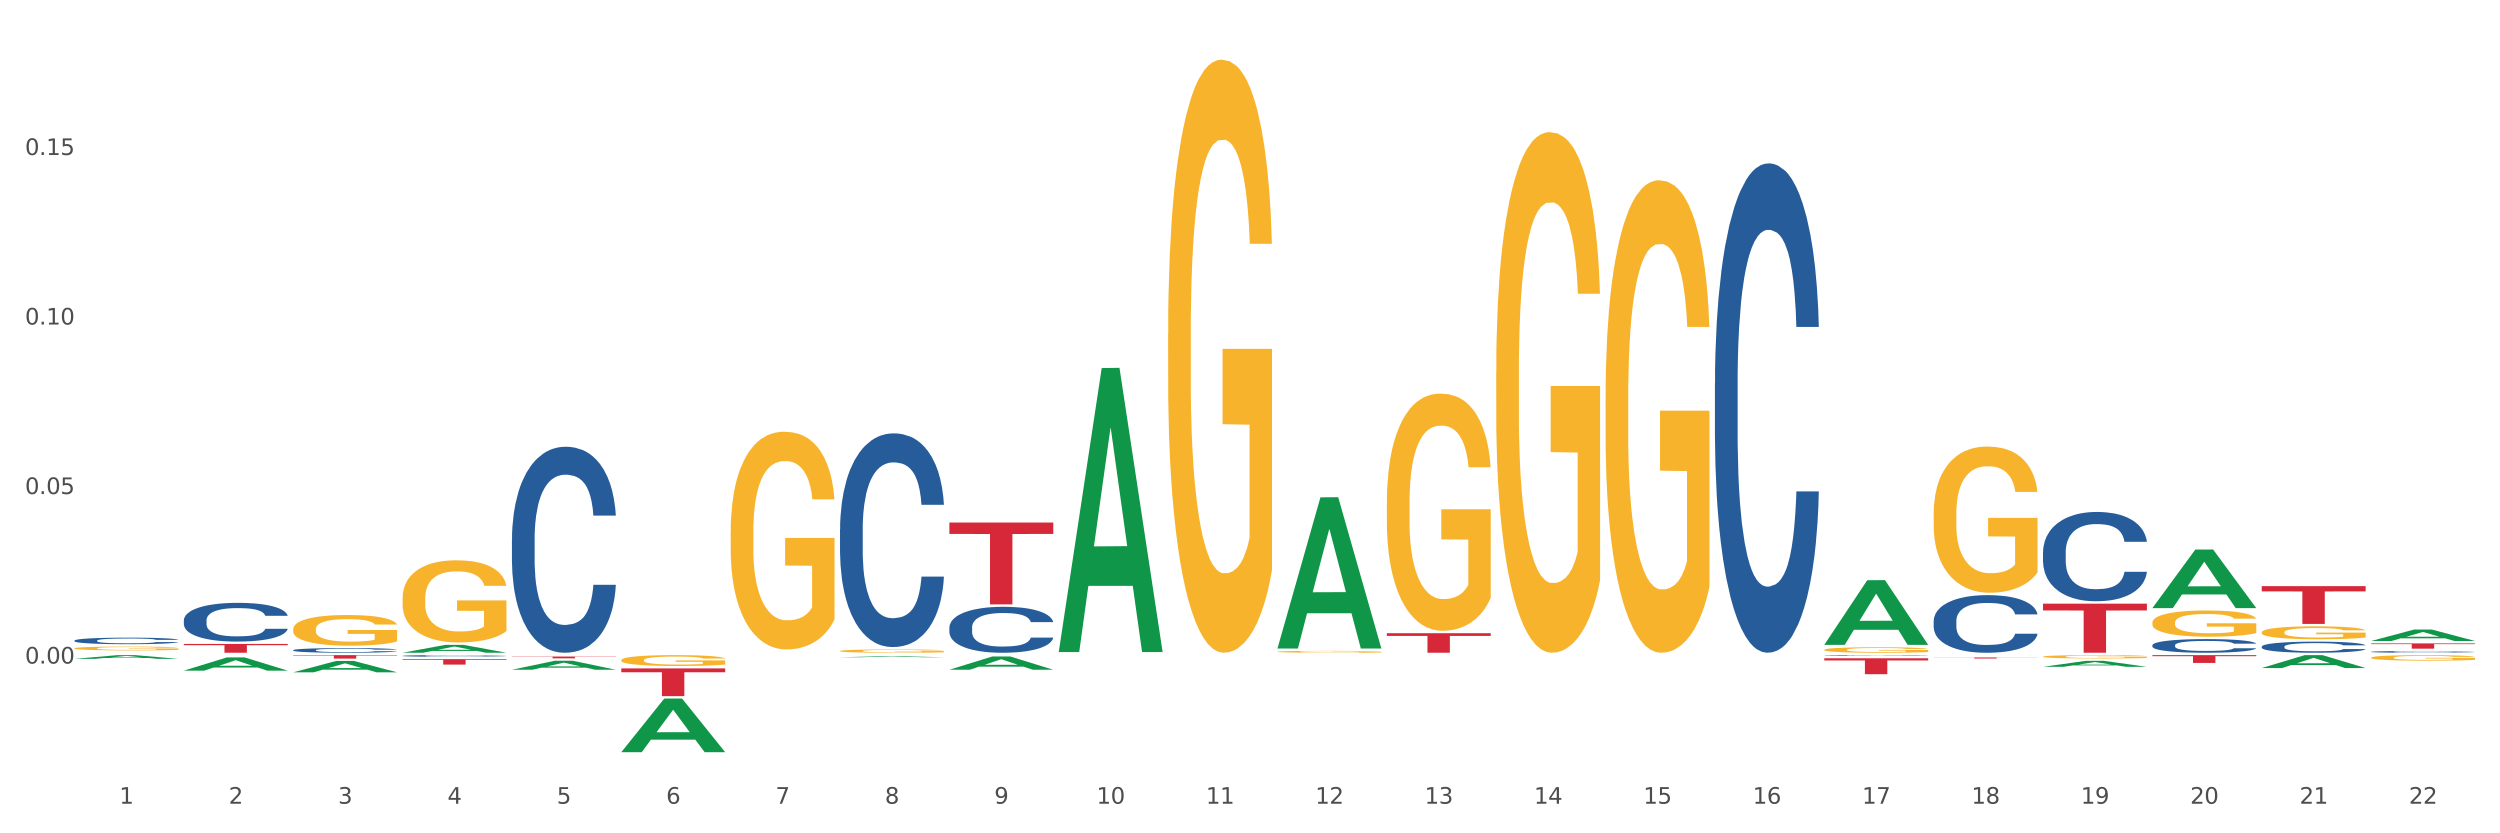 <?xml version="1.0" encoding="utf-8" standalone="no"?>
<!DOCTYPE svg PUBLIC "-//W3C//DTD SVG 1.1//EN"
  "http://www.w3.org/Graphics/SVG/1.1/DTD/svg11.dtd">
<svg xmlns:xlink="http://www.w3.org/1999/xlink" width="1080pt" height="360pt" viewBox="0 0 1080 360" xmlns="http://www.w3.org/2000/svg" version="1.1">
 <rect x="0" y="0" width="1080" height="360" fill="#333333" stroke="none"/>
 <defs>
  <style type="text/css">*{stroke-linejoin: round; stroke-linecap: butt}</style>
 </defs>
 <g id="figure_1">
  <g id="patch_1">
   <path d="M 0 360 
L 1080 360 
L 1080 0 
L 0 0 
z
" style="fill: #ffffff; stroke: #ffffff; stroke-linejoin: miter"/>
  </g>
  <g id="axes_1">
   <g id="matplotlib.axis_1">
    <g id="xtick_1">
     <g id="text_1">
      <!-- 1 -->
      <g style="fill: #4d4d4d" transform="translate(51.562 347.204) scale(0.096 -0.096)">
       <defs>
        <path id="DejaVuSans-31" d="M 794 531 
L 1825 531 
L 1825 4091 
L 703 3866 
L 703 4441 
L 1819 4666 
L 2450 4666 
L 2450 531 
L 3481 531 
L 3481 0 
L 794 0 
L 794 531 
z
" transform="scale(0.016)"/>
       </defs>
       <use xlink:href="#DejaVuSans-31"/>
      </g>
     </g>
    </g>
    <g id="xtick_2">
     <g id="text_2">
      <!-- 2 -->
      <g style="fill: #4d4d4d" transform="translate(98.807 347.204) scale(0.096 -0.096)">
       <defs>
        <path id="DejaVuSans-32" d="M 1228 531 
L 3431 531 
L 3431 0 
L 469 0 
L 469 531 
Q 828 903 1448 1529 
Q 2069 2156 2228 2338 
Q 2531 2678 2651 2914 
Q 2772 3150 2772 3378 
Q 2772 3750 2511 3984 
Q 2250 4219 1831 4219 
Q 1534 4219 1204 4116 
Q 875 4013 500 3803 
L 500 4441 
Q 881 4594 1212 4672 
Q 1544 4750 1819 4750 
Q 2544 4750 2975 4387 
Q 3406 4025 3406 3419 
Q 3406 3131 3298 2873 
Q 3191 2616 2906 2266 
Q 2828 2175 2409 1742 
Q 1991 1309 1228 531 
z
" transform="scale(0.016)"/>
       </defs>
       <use xlink:href="#DejaVuSans-32"/>
      </g>
     </g>
    </g>
    <g id="xtick_3">
     <g id="text_3">
      <!-- 3 -->
      <g style="fill: #4d4d4d" transform="translate(146.052 347.204) scale(0.096 -0.096)">
       <defs>
        <path id="DejaVuSans-33" d="M 2597 2516 
Q 3050 2419 3304 2112 
Q 3559 1806 3559 1356 
Q 3559 666 3084 287 
Q 2609 -91 1734 -91 
Q 1441 -91 1130 -33 
Q 819 25 488 141 
L 488 750 
Q 750 597 1062 519 
Q 1375 441 1716 441 
Q 2309 441 2620 675 
Q 2931 909 2931 1356 
Q 2931 1769 2642 2001 
Q 2353 2234 1838 2234 
L 1294 2234 
L 1294 2753 
L 1863 2753 
Q 2328 2753 2575 2939 
Q 2822 3125 2822 3475 
Q 2822 3834 2567 4026 
Q 2313 4219 1838 4219 
Q 1578 4219 1281 4162 
Q 984 4106 628 3988 
L 628 4550 
Q 988 4650 1302 4700 
Q 1616 4750 1894 4750 
Q 2613 4750 3031 4423 
Q 3450 4097 3450 3541 
Q 3450 3153 3228 2886 
Q 3006 2619 2597 2516 
z
" transform="scale(0.016)"/>
       </defs>
       <use xlink:href="#DejaVuSans-33"/>
      </g>
     </g>
    </g>
    <g id="xtick_4">
     <g id="text_4">
      <!-- 4 -->
      <g style="fill: #4d4d4d" transform="translate(193.297 347.204) scale(0.096 -0.096)">
       <defs>
        <path id="DejaVuSans-34" d="M 2419 4116 
L 825 1625 
L 2419 1625 
L 2419 4116 
z
M 2253 4666 
L 3047 4666 
L 3047 1625 
L 3713 1625 
L 3713 1100 
L 3047 1100 
L 3047 0 
L 2419 0 
L 2419 1100 
L 313 1100 
L 313 1709 
L 2253 4666 
z
" transform="scale(0.016)"/>
       </defs>
       <use xlink:href="#DejaVuSans-34"/>
      </g>
     </g>
    </g>
    <g id="xtick_5">
     <g id="text_5">
      <!-- 5 -->
      <g style="fill: #4d4d4d" transform="translate(240.542 347.204) scale(0.096 -0.096)">
       <defs>
        <path id="DejaVuSans-35" d="M 691 4666 
L 3169 4666 
L 3169 4134 
L 1269 4134 
L 1269 2991 
Q 1406 3038 1543 3061 
Q 1681 3084 1819 3084 
Q 2600 3084 3056 2656 
Q 3513 2228 3513 1497 
Q 3513 744 3044 326 
Q 2575 -91 1722 -91 
Q 1428 -91 1123 -41 
Q 819 9 494 109 
L 494 744 
Q 775 591 1075 516 
Q 1375 441 1709 441 
Q 2250 441 2565 725 
Q 2881 1009 2881 1497 
Q 2881 1984 2565 2268 
Q 2250 2553 1709 2553 
Q 1456 2553 1204 2497 
Q 953 2441 691 2322 
L 691 4666 
z
" transform="scale(0.016)"/>
       </defs>
       <use xlink:href="#DejaVuSans-35"/>
      </g>
     </g>
    </g>
    <g id="xtick_6">
     <g id="text_6">
      <!-- 6 -->
      <g style="fill: #4d4d4d" transform="translate(287.787 347.204) scale(0.096 -0.096)">
       <defs>
        <path id="DejaVuSans-36" d="M 2113 2584 
Q 1688 2584 1439 2293 
Q 1191 2003 1191 1497 
Q 1191 994 1439 701 
Q 1688 409 2113 409 
Q 2538 409 2786 701 
Q 3034 994 3034 1497 
Q 3034 2003 2786 2293 
Q 2538 2584 2113 2584 
z
M 3366 4563 
L 3366 3988 
Q 3128 4100 2886 4159 
Q 2644 4219 2406 4219 
Q 1781 4219 1451 3797 
Q 1122 3375 1075 2522 
Q 1259 2794 1537 2939 
Q 1816 3084 2150 3084 
Q 2853 3084 3261 2657 
Q 3669 2231 3669 1497 
Q 3669 778 3244 343 
Q 2819 -91 2113 -91 
Q 1303 -91 875 529 
Q 447 1150 447 2328 
Q 447 3434 972 4092 
Q 1497 4750 2381 4750 
Q 2619 4750 2861 4703 
Q 3103 4656 3366 4563 
z
" transform="scale(0.016)"/>
       </defs>
       <use xlink:href="#DejaVuSans-36"/>
      </g>
     </g>
    </g>
    <g id="xtick_7">
     <g id="text_7">
      <!-- 7 -->
      <g style="fill: #4d4d4d" transform="translate(335.032 347.204) scale(0.096 -0.096)">
       <defs>
        <path id="DejaVuSans-37" d="M 525 4666 
L 3525 4666 
L 3525 4397 
L 1831 0 
L 1172 0 
L 2766 4134 
L 525 4134 
L 525 4666 
z
" transform="scale(0.016)"/>
       </defs>
       <use xlink:href="#DejaVuSans-37"/>
      </g>
     </g>
    </g>
    <g id="xtick_8">
     <g id="text_8">
      <!-- 8 -->
      <g style="fill: #4d4d4d" transform="translate(382.276 347.204) scale(0.096 -0.096)">
       <defs>
        <path id="DejaVuSans-38" d="M 2034 2216 
Q 1584 2216 1326 1975 
Q 1069 1734 1069 1313 
Q 1069 891 1326 650 
Q 1584 409 2034 409 
Q 2484 409 2743 651 
Q 3003 894 3003 1313 
Q 3003 1734 2745 1975 
Q 2488 2216 2034 2216 
z
M 1403 2484 
Q 997 2584 770 2862 
Q 544 3141 544 3541 
Q 544 4100 942 4425 
Q 1341 4750 2034 4750 
Q 2731 4750 3128 4425 
Q 3525 4100 3525 3541 
Q 3525 3141 3298 2862 
Q 3072 2584 2669 2484 
Q 3125 2378 3379 2068 
Q 3634 1759 3634 1313 
Q 3634 634 3220 271 
Q 2806 -91 2034 -91 
Q 1263 -91 848 271 
Q 434 634 434 1313 
Q 434 1759 690 2068 
Q 947 2378 1403 2484 
z
M 1172 3481 
Q 1172 3119 1398 2916 
Q 1625 2713 2034 2713 
Q 2441 2713 2670 2916 
Q 2900 3119 2900 3481 
Q 2900 3844 2670 4047 
Q 2441 4250 2034 4250 
Q 1625 4250 1398 4047 
Q 1172 3844 1172 3481 
z
" transform="scale(0.016)"/>
       </defs>
       <use xlink:href="#DejaVuSans-38"/>
      </g>
     </g>
    </g>
    <g id="xtick_9">
     <g id="text_9">
      <!-- 9 -->
      <g style="fill: #4d4d4d" transform="translate(429.521 347.204) scale(0.096 -0.096)">
       <defs>
        <path id="DejaVuSans-39" d="M 703 97 
L 703 672 
Q 941 559 1184 500 
Q 1428 441 1663 441 
Q 2288 441 2617 861 
Q 2947 1281 2994 2138 
Q 2813 1869 2534 1725 
Q 2256 1581 1919 1581 
Q 1219 1581 811 2004 
Q 403 2428 403 3163 
Q 403 3881 828 4315 
Q 1253 4750 1959 4750 
Q 2769 4750 3195 4129 
Q 3622 3509 3622 2328 
Q 3622 1225 3098 567 
Q 2575 -91 1691 -91 
Q 1453 -91 1209 -44 
Q 966 3 703 97 
z
M 1959 2075 
Q 2384 2075 2632 2365 
Q 2881 2656 2881 3163 
Q 2881 3666 2632 3958 
Q 2384 4250 1959 4250 
Q 1534 4250 1286 3958 
Q 1038 3666 1038 3163 
Q 1038 2656 1286 2365 
Q 1534 2075 1959 2075 
z
" transform="scale(0.016)"/>
       </defs>
       <use xlink:href="#DejaVuSans-39"/>
      </g>
     </g>
    </g>
    <g id="xtick_10">
     <g id="text_10">
      <!-- 10 -->
      <g style="fill: #4d4d4d" transform="translate(473.712 347.204) scale(0.096 -0.096)">
       <defs>
        <path id="DejaVuSans-30" d="M 2034 4250 
Q 1547 4250 1301 3770 
Q 1056 3291 1056 2328 
Q 1056 1369 1301 889 
Q 1547 409 2034 409 
Q 2525 409 2770 889 
Q 3016 1369 3016 2328 
Q 3016 3291 2770 3770 
Q 2525 4250 2034 4250 
z
M 2034 4750 
Q 2819 4750 3233 4129 
Q 3647 3509 3647 2328 
Q 3647 1150 3233 529 
Q 2819 -91 2034 -91 
Q 1250 -91 836 529 
Q 422 1150 422 2328 
Q 422 3509 836 4129 
Q 1250 4750 2034 4750 
z
" transform="scale(0.016)"/>
       </defs>
       <use xlink:href="#DejaVuSans-31"/>
       <use xlink:href="#DejaVuSans-30" transform="translate(63.623 0)"/>
      </g>
     </g>
    </g>
    <g id="xtick_11">
     <g id="text_11">
      <!-- 11 -->
      <g style="fill: #4d4d4d" transform="translate(520.957 347.204) scale(0.096 -0.096)">
       <use xlink:href="#DejaVuSans-31"/>
       <use xlink:href="#DejaVuSans-31" transform="translate(63.623 0)"/>
      </g>
     </g>
    </g>
    <g id="xtick_12">
     <g id="text_12">
      <!-- 12 -->
      <g style="fill: #4d4d4d" transform="translate(568.202 347.204) scale(0.096 -0.096)">
       <use xlink:href="#DejaVuSans-31"/>
       <use xlink:href="#DejaVuSans-32" transform="translate(63.623 0)"/>
      </g>
     </g>
    </g>
    <g id="xtick_13">
     <g id="text_13">
      <!-- 13 -->
      <g style="fill: #4d4d4d" transform="translate(615.447 347.204) scale(0.096 -0.096)">
       <use xlink:href="#DejaVuSans-31"/>
       <use xlink:href="#DejaVuSans-33" transform="translate(63.623 0)"/>
      </g>
     </g>
    </g>
    <g id="xtick_14">
     <g id="text_14">
      <!-- 14 -->
      <g style="fill: #4d4d4d" transform="translate(662.692 347.204) scale(0.096 -0.096)">
       <use xlink:href="#DejaVuSans-31"/>
       <use xlink:href="#DejaVuSans-34" transform="translate(63.623 0)"/>
      </g>
     </g>
    </g>
    <g id="xtick_15">
     <g id="text_15">
      <!-- 15 -->
      <g style="fill: #4d4d4d" transform="translate(709.937 347.204) scale(0.096 -0.096)">
       <use xlink:href="#DejaVuSans-31"/>
       <use xlink:href="#DejaVuSans-35" transform="translate(63.623 0)"/>
      </g>
     </g>
    </g>
    <g id="xtick_16">
     <g id="text_16">
      <!-- 16 -->
      <g style="fill: #4d4d4d" transform="translate(757.181 347.204) scale(0.096 -0.096)">
       <use xlink:href="#DejaVuSans-31"/>
       <use xlink:href="#DejaVuSans-36" transform="translate(63.623 0)"/>
      </g>
     </g>
    </g>
    <g id="xtick_17">
     <g id="text_17">
      <!-- 17 -->
      <g style="fill: #4d4d4d" transform="translate(804.426 347.204) scale(0.096 -0.096)">
       <use xlink:href="#DejaVuSans-31"/>
       <use xlink:href="#DejaVuSans-37" transform="translate(63.623 0)"/>
      </g>
     </g>
    </g>
    <g id="xtick_18">
     <g id="text_18">
      <!-- 18 -->
      <g style="fill: #4d4d4d" transform="translate(851.671 347.204) scale(0.096 -0.096)">
       <use xlink:href="#DejaVuSans-31"/>
       <use xlink:href="#DejaVuSans-38" transform="translate(63.623 0)"/>
      </g>
     </g>
    </g>
    <g id="xtick_19">
     <g id="text_19">
      <!-- 19 -->
      <g style="fill: #4d4d4d" transform="translate(898.916 347.204) scale(0.096 -0.096)">
       <use xlink:href="#DejaVuSans-31"/>
       <use xlink:href="#DejaVuSans-39" transform="translate(63.623 0)"/>
      </g>
     </g>
    </g>
    <g id="xtick_20">
     <g id="text_20">
      <!-- 20 -->
      <g style="fill: #4d4d4d" transform="translate(946.161 347.204) scale(0.096 -0.096)">
       <use xlink:href="#DejaVuSans-32"/>
       <use xlink:href="#DejaVuSans-30" transform="translate(63.623 0)"/>
      </g>
     </g>
    </g>
    <g id="xtick_21">
     <g id="text_21">
      <!-- 21 -->
      <g style="fill: #4d4d4d" transform="translate(993.406 347.204) scale(0.096 -0.096)">
       <use xlink:href="#DejaVuSans-32"/>
       <use xlink:href="#DejaVuSans-31" transform="translate(63.623 0)"/>
      </g>
     </g>
    </g>
    <g id="xtick_22">
     <g id="text_22">
      <!-- 22 -->
      <g style="fill: #4d4d4d" transform="translate(1040.651 347.204) scale(0.096 -0.096)">
       <use xlink:href="#DejaVuSans-32"/>
       <use xlink:href="#DejaVuSans-32" transform="translate(63.623 0)"/>
      </g>
     </g>
    </g>
    <g id="xtick_23"/>
    <g id="xtick_24"/>
    <g id="xtick_25"/>
    <g id="xtick_26"/>
    <g id="xtick_27"/>
    <g id="xtick_28"/>
    <g id="xtick_29"/>
    <g id="xtick_30"/>
    <g id="xtick_31"/>
    <g id="xtick_32"/>
    <g id="xtick_33"/>
    <g id="xtick_34"/>
    <g id="xtick_35"/>
    <g id="xtick_36"/>
    <g id="xtick_37"/>
    <g id="xtick_38"/>
    <g id="xtick_39"/>
    <g id="xtick_40"/>
    <g id="xtick_41"/>
    <g id="xtick_42"/>
    <g id="xtick_43"/>
   </g>
   <g id="matplotlib.axis_2">
    <g id="ytick_1">
     <g id="text_23">
      <!-- 0.00 -->
      <g style="fill: #4d4d4d" transform="translate(10.8 286.663) scale(0.096 -0.096)">
       <defs>
        <path id="DejaVuSans-2e" d="M 684 794 
L 1344 794 
L 1344 0 
L 684 0 
L 684 794 
z
" transform="scale(0.016)"/>
       </defs>
       <use xlink:href="#DejaVuSans-30"/>
       <use xlink:href="#DejaVuSans-2e" transform="translate(63.623 0)"/>
       <use xlink:href="#DejaVuSans-30" transform="translate(95.41 0)"/>
       <use xlink:href="#DejaVuSans-30" transform="translate(159.033 0)"/>
      </g>
     </g>
    </g>
    <g id="ytick_2">
     <g id="text_24">
      <!-- 0.05 -->
      <g style="fill: #4d4d4d" transform="translate(10.8 213.43) scale(0.096 -0.096)">
       <use xlink:href="#DejaVuSans-30"/>
       <use xlink:href="#DejaVuSans-2e" transform="translate(63.623 0)"/>
       <use xlink:href="#DejaVuSans-30" transform="translate(95.41 0)"/>
       <use xlink:href="#DejaVuSans-35" transform="translate(159.033 0)"/>
      </g>
     </g>
    </g>
    <g id="ytick_3">
     <g id="text_25">
      <!-- 0.10 -->
      <g style="fill: #4d4d4d" transform="translate(10.8 140.196) scale(0.096 -0.096)">
       <use xlink:href="#DejaVuSans-30"/>
       <use xlink:href="#DejaVuSans-2e" transform="translate(63.623 0)"/>
       <use xlink:href="#DejaVuSans-31" transform="translate(95.41 0)"/>
       <use xlink:href="#DejaVuSans-30" transform="translate(159.033 0)"/>
      </g>
     </g>
    </g>
    <g id="ytick_4">
     <g id="text_26">
      <!-- 0.15 -->
      <g style="fill: #4d4d4d" transform="translate(10.8 66.962) scale(0.096 -0.096)">
       <use xlink:href="#DejaVuSans-30"/>
       <use xlink:href="#DejaVuSans-2e" transform="translate(63.623 0)"/>
       <use xlink:href="#DejaVuSans-31" transform="translate(95.41 0)"/>
       <use xlink:href="#DejaVuSans-35" transform="translate(159.033 0)"/>
      </g>
     </g>
    </g>
    <g id="ytick_5"/>
    <g id="ytick_6"/>
    <g id="ytick_7"/>
    <g id="ytick_8"/>
    <g id="ytick_9"/>
   </g>
   <g id="PolyCollection_1">
    <path d="M 32.175 284.626 
L 32.221 284.625 
L 50.73 283.017 
L 58.411 283.016 
L 77.058 284.629 
L 68.174 284.629 
L 64.148 284.254 
L 45.038 284.254 
L 44.899 284.26 
L 41.013 284.629 
L 32.175 284.629 
L 32.175 284.626 
L 47.444 284.029 
L 61.742 284.028 
L 54.663 283.36 
L 54.57 283.357 
L 54.478 283.361 
L 47.398 284.028 
L 47.444 284.029 
L 32.175 284.626 
z
" clip-path="url(#pb1d165e516)" style="fill: #109648"/>
    <path d="M 788.093 280.71 
L 788.146 280.708 
L 788.146 280.63 
L 788.252 280.562 
L 788.782 280.4 
L 789.577 280.265 
L 790.16 280.194 
L 790.743 280.135 
L 791.431 280.077 
L 792.279 280.016 
L 793.816 279.927 
L 794.77 279.882 
L 795.936 279.834 
L 798.055 279.764 
L 799.592 279.725 
L 801.182 279.693 
L 803.778 279.654 
L 805.474 279.637 
L 807.275 279.624 
L 809.448 279.615 
L 811.091 279.613 
L 814.694 279.619 
L 817.767 279.639 
L 819.251 279.654 
L 821.159 279.68 
L 822.166 279.697 
L 823.808 279.732 
L 825.504 279.777 
L 826.67 279.816 
L 828.418 279.89 
L 829.743 279.964 
L 830.962 280.055 
L 831.598 280.118 
L 832.075 280.176 
L 832.499 280.244 
L 832.923 280.35 
L 823.384 280.35 
L 823.013 280.274 
L 822.431 280.202 
L 821.583 280.133 
L 820.841 280.09 
L 819.569 280.035 
L 818.403 280.001 
L 817.185 279.975 
L 815.701 279.953 
L 814.535 279.942 
L 812.892 279.934 
L 809.66 279.936 
L 807.487 279.953 
L 806.004 279.975 
L 805.05 279.994 
L 804.202 280.016 
L 803.248 280.046 
L 802.135 280.092 
L 801.341 280.133 
L 800.546 280.185 
L 799.91 280.237 
L 799.327 280.298 
L 798.85 280.363 
L 798.479 280.43 
L 798.161 280.513 
L 797.896 280.649 
L 797.896 280.946 
L 798.002 281.013 
L 798.267 281.102 
L 798.585 281.169 
L 799.115 281.25 
L 799.592 281.304 
L 800.493 281.382 
L 801.499 281.447 
L 802.294 281.488 
L 803.089 281.523 
L 804.467 281.571 
L 806.004 281.61 
L 807.328 281.633 
L 809.13 281.655 
L 810.349 281.664 
L 811.409 281.668 
L 814.005 281.668 
L 815.86 281.662 
L 817.926 281.646 
L 819.516 281.627 
L 820.841 281.603 
L 822.325 281.564 
L 823.278 281.527 
L 823.278 281.074 
L 811.621 281.072 
L 811.621 280.771 
L 832.976 280.771 
L 832.976 281.655 
L 832.075 281.701 
L 831.068 281.742 
L 830.008 281.779 
L 828.418 281.824 
L 826.511 281.868 
L 824.815 281.898 
L 823.013 281.924 
L 820.894 281.948 
L 818.138 281.97 
L 816.443 281.978 
L 814.323 281.985 
L 811.833 281.987 
L 809.66 281.983 
L 807.54 281.972 
L 805.315 281.952 
L 803.142 281.924 
L 801.499 281.896 
L 799.857 281.861 
L 798.108 281.816 
L 796.73 281.772 
L 795.671 281.733 
L 794.505 281.683 
L 793.233 281.618 
L 792.279 281.56 
L 791.431 281.499 
L 790.531 281.421 
L 789.895 281.354 
L 789.259 281.269 
L 788.888 281.206 
L 788.464 281.109 
L 788.146 280.972 
L 788.093 280.71 
z
" clip-path="url(#pb1d165e516)" style="fill: #f7b32b"/>
    <path d="M 835.338 222.097 
L 835.391 222.04 
L 835.391 219.963 
L 835.497 218.175 
L 836.027 213.849 
L 836.822 210.273 
L 837.404 208.37 
L 837.987 206.813 
L 838.676 205.255 
L 839.524 203.64 
L 841.061 201.275 
L 842.015 200.064 
L 843.18 198.795 
L 845.3 196.95 
L 846.837 195.911 
L 848.426 195.046 
L 851.023 194.008 
L 852.719 193.547 
L 854.52 193.2 
L 856.693 192.97 
L 858.336 192.912 
L 861.939 193.085 
L 865.012 193.604 
L 866.496 194.008 
L 868.404 194.7 
L 869.411 195.162 
L 871.053 196.084 
L 872.749 197.296 
L 873.915 198.334 
L 875.663 200.295 
L 876.988 202.256 
L 878.207 204.679 
L 878.843 206.351 
L 879.32 207.909 
L 879.744 209.697 
L 880.168 212.523 
L 870.629 212.523 
L 870.258 210.504 
L 869.675 208.601 
L 868.828 206.755 
L 868.086 205.601 
L 866.814 204.159 
L 865.648 203.237 
L 864.429 202.544 
L 862.946 201.968 
L 861.78 201.679 
L 860.137 201.449 
L 856.905 201.506 
L 854.732 201.968 
L 853.249 202.544 
L 852.295 203.064 
L 851.447 203.64 
L 850.493 204.448 
L 849.38 205.659 
L 848.585 206.755 
L 847.791 208.139 
L 847.155 209.524 
L 846.572 211.139 
L 846.095 212.869 
L 845.724 214.657 
L 845.406 216.849 
L 845.141 220.482 
L 845.141 228.384 
L 845.247 230.172 
L 845.512 232.537 
L 845.83 234.325 
L 846.36 236.459 
L 846.837 237.901 
L 847.738 239.978 
L 848.744 241.708 
L 849.539 242.804 
L 850.334 243.727 
L 851.712 244.996 
L 853.249 246.034 
L 854.573 246.669 
L 856.375 247.245 
L 857.594 247.476 
L 858.654 247.591 
L 861.25 247.591 
L 863.105 247.418 
L 865.171 247.015 
L 866.761 246.495 
L 868.086 245.861 
L 869.569 244.823 
L 870.523 243.842 
L 870.523 231.787 
L 858.865 231.73 
L 858.865 223.712 
L 880.221 223.712 
L 880.221 247.245 
L 879.32 248.457 
L 878.313 249.552 
L 877.253 250.533 
L 875.663 251.744 
L 873.756 252.898 
L 872.06 253.705 
L 870.258 254.397 
L 868.139 255.032 
L 865.383 255.609 
L 863.688 255.839 
L 861.568 256.012 
L 859.077 256.07 
L 856.905 255.955 
L 854.785 255.666 
L 852.56 255.147 
L 850.387 254.397 
L 848.744 253.648 
L 847.102 252.725 
L 845.353 251.514 
L 843.975 250.36 
L 842.915 249.322 
L 841.75 247.995 
L 840.478 246.265 
L 839.524 244.707 
L 838.676 243.092 
L 837.775 241.016 
L 837.14 239.228 
L 836.504 236.979 
L 836.133 235.306 
L 835.709 232.71 
L 835.391 229.077 
L 835.338 222.097 
z
" clip-path="url(#pb1d165e516)" style="fill: #f7b32b"/>
    <path d="M 882.583 283.678 
L 882.636 283.677 
L 882.636 283.63 
L 882.742 283.589 
L 883.272 283.491 
L 884.066 283.41 
L 884.649 283.367 
L 885.232 283.331 
L 885.921 283.296 
L 886.769 283.259 
L 888.306 283.206 
L 889.26 283.178 
L 890.425 283.149 
L 892.545 283.108 
L 894.082 283.084 
L 895.671 283.064 
L 898.268 283.041 
L 899.964 283.03 
L 901.765 283.022 
L 903.938 283.017 
L 905.58 283.016 
L 909.184 283.02 
L 912.257 283.032 
L 913.741 283.041 
L 915.649 283.057 
L 916.655 283.067 
L 918.298 283.088 
L 919.994 283.115 
L 921.16 283.139 
L 922.908 283.183 
L 924.233 283.228 
L 925.452 283.283 
L 926.088 283.321 
L 926.565 283.356 
L 926.988 283.397 
L 927.412 283.461 
L 917.874 283.461 
L 917.503 283.415 
L 916.92 283.372 
L 916.072 283.33 
L 915.331 283.304 
L 914.059 283.271 
L 912.893 283.25 
L 911.674 283.235 
L 910.191 283.221 
L 909.025 283.215 
L 907.382 283.21 
L 904.15 283.211 
L 901.977 283.221 
L 900.493 283.235 
L 899.54 283.246 
L 898.692 283.259 
L 897.738 283.278 
L 896.625 283.305 
L 895.83 283.33 
L 895.035 283.361 
L 894.4 283.393 
L 893.817 283.43 
L 893.34 283.469 
L 892.969 283.509 
L 892.651 283.559 
L 892.386 283.642 
L 892.386 283.821 
L 892.492 283.862 
L 892.757 283.915 
L 893.075 283.956 
L 893.605 284.004 
L 894.082 284.037 
L 894.982 284.084 
L 895.989 284.123 
L 896.784 284.148 
L 897.579 284.169 
L 898.957 284.198 
L 900.493 284.221 
L 901.818 284.236 
L 903.62 284.249 
L 904.839 284.254 
L 905.898 284.257 
L 908.495 284.257 
L 910.35 284.253 
L 912.416 284.244 
L 914.006 284.232 
L 915.331 284.218 
L 916.814 284.194 
L 917.768 284.172 
L 917.768 283.898 
L 906.11 283.897 
L 906.11 283.715 
L 927.465 283.715 
L 927.465 284.249 
L 926.565 284.276 
L 925.558 284.301 
L 924.498 284.324 
L 922.908 284.351 
L 921.001 284.377 
L 919.305 284.396 
L 917.503 284.411 
L 915.384 284.426 
L 912.628 284.439 
L 910.932 284.444 
L 908.813 284.448 
L 906.322 284.449 
L 904.15 284.447 
L 902.03 284.44 
L 899.805 284.428 
L 897.632 284.411 
L 895.989 284.394 
L 894.347 284.373 
L 892.598 284.346 
L 891.22 284.32 
L 890.16 284.296 
L 888.995 284.266 
L 887.723 284.227 
L 886.769 284.191 
L 885.921 284.155 
L 885.02 284.108 
L 884.384 284.067 
L 883.749 284.016 
L 883.378 283.978 
L 882.954 283.919 
L 882.636 283.837 
L 882.583 283.678 
z
" clip-path="url(#pb1d165e516)" style="fill: #f7b32b"/>
    <path d="M 929.828 268.97 
L 929.881 268.959 
L 929.881 268.587 
L 929.987 268.267 
L 930.516 267.491 
L 931.311 266.85 
L 931.894 266.509 
L 932.477 266.23 
L 933.166 265.951 
L 934.014 265.661 
L 935.551 265.237 
L 936.504 265.02 
L 937.67 264.793 
L 939.79 264.462 
L 941.326 264.276 
L 942.916 264.12 
L 945.513 263.934 
L 947.208 263.852 
L 949.01 263.79 
L 951.183 263.748 
L 952.825 263.738 
L 956.429 263.769 
L 959.502 263.862 
L 960.986 263.934 
L 962.893 264.058 
L 963.9 264.141 
L 965.543 264.307 
L 967.239 264.524 
L 968.404 264.71 
L 970.153 265.061 
L 971.478 265.413 
L 972.697 265.847 
L 973.333 266.147 
L 973.809 266.426 
L 974.233 266.747 
L 974.657 267.253 
L 965.119 267.253 
L 964.748 266.892 
L 964.165 266.55 
L 963.317 266.219 
L 962.576 266.013 
L 961.304 265.754 
L 960.138 265.589 
L 958.919 265.465 
L 957.435 265.361 
L 956.27 265.31 
L 954.627 265.268 
L 951.395 265.279 
L 949.222 265.361 
L 947.738 265.465 
L 946.784 265.558 
L 945.937 265.661 
L 944.983 265.806 
L 943.87 266.023 
L 943.075 266.219 
L 942.28 266.468 
L 941.644 266.716 
L 941.062 267.005 
L 940.585 267.315 
L 940.214 267.636 
L 939.896 268.029 
L 939.631 268.68 
L 939.631 270.097 
L 939.737 270.417 
L 940.002 270.841 
L 940.32 271.162 
L 940.85 271.544 
L 941.326 271.803 
L 942.227 272.175 
L 943.234 272.485 
L 944.029 272.682 
L 944.824 272.847 
L 946.202 273.075 
L 947.738 273.261 
L 949.063 273.375 
L 950.865 273.478 
L 952.083 273.519 
L 953.143 273.54 
L 955.74 273.54 
L 957.594 273.509 
L 959.661 273.437 
L 961.251 273.344 
L 962.576 273.23 
L 964.059 273.044 
L 965.013 272.868 
L 965.013 270.707 
L 953.355 270.697 
L 953.355 269.259 
L 974.71 269.259 
L 974.71 273.478 
L 973.809 273.695 
L 972.803 273.892 
L 971.743 274.067 
L 970.153 274.284 
L 968.245 274.491 
L 966.55 274.636 
L 964.748 274.76 
L 962.629 274.874 
L 959.873 274.977 
L 958.177 275.019 
L 956.058 275.05 
L 953.567 275.06 
L 951.395 275.039 
L 949.275 274.988 
L 947.049 274.894 
L 944.877 274.76 
L 943.234 274.626 
L 941.591 274.46 
L 939.843 274.243 
L 938.465 274.036 
L 937.405 273.85 
L 936.239 273.612 
L 934.968 273.302 
L 934.014 273.023 
L 933.166 272.733 
L 932.265 272.361 
L 931.629 272.041 
L 930.993 271.637 
L 930.622 271.338 
L 930.199 270.872 
L 929.881 270.221 
L 929.828 268.97 
z
" clip-path="url(#pb1d165e516)" style="fill: #f7b32b"/>
    <path d="M 977.072 273.156 
L 977.125 273.151 
L 977.125 272.967 
L 977.231 272.809 
L 977.761 272.427 
L 978.556 272.111 
L 979.139 271.943 
L 979.722 271.805 
L 980.411 271.668 
L 981.259 271.525 
L 982.795 271.316 
L 983.749 271.209 
L 984.915 271.097 
L 987.035 270.934 
L 988.571 270.842 
L 990.161 270.766 
L 992.758 270.674 
L 994.453 270.633 
L 996.255 270.603 
L 998.428 270.583 
L 1000.07 270.577 
L 1003.674 270.593 
L 1006.747 270.639 
L 1008.231 270.674 
L 1010.138 270.735 
L 1011.145 270.776 
L 1012.788 270.858 
L 1014.484 270.965 
L 1015.649 271.056 
L 1017.398 271.23 
L 1018.723 271.403 
L 1019.942 271.617 
L 1020.577 271.765 
L 1021.054 271.902 
L 1021.478 272.06 
L 1021.902 272.31 
L 1012.364 272.31 
L 1011.993 272.132 
L 1011.41 271.963 
L 1010.562 271.8 
L 1009.82 271.698 
L 1008.549 271.571 
L 1007.383 271.49 
L 1006.164 271.428 
L 1004.68 271.377 
L 1003.515 271.352 
L 1001.872 271.332 
L 998.639 271.337 
L 996.467 271.377 
L 994.983 271.428 
L 994.029 271.474 
L 993.181 271.525 
L 992.228 271.597 
L 991.115 271.704 
L 990.32 271.8 
L 989.525 271.923 
L 988.889 272.045 
L 988.306 272.188 
L 987.829 272.34 
L 987.459 272.498 
L 987.141 272.692 
L 986.876 273.013 
L 986.876 273.711 
L 986.982 273.869 
L 987.247 274.078 
L 987.565 274.236 
L 988.094 274.425 
L 988.571 274.552 
L 989.472 274.735 
L 990.479 274.888 
L 991.274 274.985 
L 992.069 275.067 
L 993.446 275.179 
L 994.983 275.27 
L 996.308 275.326 
L 998.11 275.377 
L 999.328 275.398 
L 1000.388 275.408 
L 1002.985 275.408 
L 1004.839 275.393 
L 1006.906 275.357 
L 1008.496 275.311 
L 1009.82 275.255 
L 1011.304 275.163 
L 1012.258 275.077 
L 1012.258 274.012 
L 1000.6 274.007 
L 1000.6 273.298 
L 1021.955 273.298 
L 1021.955 275.377 
L 1021.054 275.484 
L 1020.047 275.581 
L 1018.988 275.668 
L 1017.398 275.775 
L 1015.49 275.877 
L 1013.795 275.948 
L 1011.993 276.009 
L 1009.873 276.065 
L 1007.118 276.116 
L 1005.422 276.137 
L 1003.303 276.152 
L 1000.812 276.157 
L 998.639 276.147 
L 996.52 276.121 
L 994.294 276.075 
L 992.122 276.009 
L 990.479 275.943 
L 988.836 275.861 
L 987.088 275.754 
L 985.71 275.653 
L 984.65 275.561 
L 983.484 275.444 
L 982.213 275.291 
L 981.259 275.153 
L 980.411 275.011 
L 979.51 274.827 
L 978.874 274.669 
L 978.238 274.47 
L 977.867 274.323 
L 977.443 274.093 
L 977.125 273.772 
L 977.072 273.156 
z
" clip-path="url(#pb1d165e516)" style="fill: #f7b32b"/>
    <path d="M 1024.317 284.118 
L 1024.37 284.116 
L 1024.37 284.038 
L 1024.476 283.97 
L 1025.006 283.807 
L 1025.801 283.672 
L 1026.384 283.6 
L 1026.967 283.541 
L 1027.656 283.482 
L 1028.504 283.421 
L 1030.04 283.332 
L 1030.994 283.286 
L 1032.16 283.238 
L 1034.28 283.168 
L 1035.816 283.129 
L 1037.406 283.097 
L 1040.002 283.057 
L 1041.698 283.04 
L 1043.5 283.027 
L 1045.672 283.018 
L 1047.315 283.016 
L 1050.918 283.022 
L 1053.992 283.042 
L 1055.476 283.057 
L 1057.383 283.083 
L 1058.39 283.101 
L 1060.033 283.136 
L 1061.728 283.181 
L 1062.894 283.221 
L 1064.643 283.295 
L 1065.968 283.369 
L 1067.186 283.46 
L 1067.822 283.523 
L 1068.299 283.582 
L 1068.723 283.65 
L 1069.147 283.757 
L 1059.609 283.757 
L 1059.238 283.68 
L 1058.655 283.608 
L 1057.807 283.539 
L 1057.065 283.495 
L 1055.793 283.441 
L 1054.628 283.406 
L 1053.409 283.38 
L 1051.925 283.358 
L 1050.759 283.347 
L 1049.117 283.338 
L 1045.884 283.34 
L 1043.712 283.358 
L 1042.228 283.38 
L 1041.274 283.399 
L 1040.426 283.421 
L 1039.473 283.452 
L 1038.36 283.497 
L 1037.565 283.539 
L 1036.77 283.591 
L 1036.134 283.643 
L 1035.551 283.704 
L 1035.074 283.77 
L 1034.703 283.837 
L 1034.385 283.92 
L 1034.121 284.057 
L 1034.121 284.356 
L 1034.227 284.423 
L 1034.491 284.512 
L 1034.809 284.58 
L 1035.339 284.661 
L 1035.816 284.715 
L 1036.717 284.793 
L 1037.724 284.859 
L 1038.519 284.9 
L 1039.314 284.935 
L 1040.691 284.983 
L 1042.228 285.022 
L 1043.553 285.046 
L 1045.354 285.068 
L 1046.573 285.077 
L 1047.633 285.081 
L 1050.23 285.081 
L 1052.084 285.074 
L 1054.151 285.059 
L 1055.741 285.04 
L 1057.065 285.016 
L 1058.549 284.976 
L 1059.503 284.939 
L 1059.503 284.484 
L 1047.845 284.482 
L 1047.845 284.179 
L 1069.2 284.179 
L 1069.2 285.068 
L 1068.299 285.114 
L 1067.292 285.155 
L 1066.233 285.192 
L 1064.643 285.238 
L 1062.735 285.281 
L 1061.04 285.312 
L 1059.238 285.338 
L 1057.118 285.362 
L 1054.363 285.384 
L 1052.667 285.392 
L 1050.547 285.399 
L 1048.057 285.401 
L 1045.884 285.397 
L 1043.765 285.386 
L 1041.539 285.366 
L 1039.367 285.338 
L 1037.724 285.31 
L 1036.081 285.275 
L 1034.333 285.229 
L 1032.955 285.186 
L 1031.895 285.146 
L 1030.729 285.096 
L 1029.457 285.031 
L 1028.504 284.972 
L 1027.656 284.911 
L 1026.755 284.833 
L 1026.119 284.765 
L 1025.483 284.68 
L 1025.112 284.617 
L 1024.688 284.519 
L 1024.37 284.382 
L 1024.317 284.118 
z
" clip-path="url(#pb1d165e516)" style="fill: #f7b32b"/>
    <path d="M 79.42 267.949 
L 79.473 267.933 
L 79.473 267.506 
L 79.632 266.925 
L 80.216 265.856 
L 80.958 265.046 
L 82.232 264.099 
L 82.921 263.701 
L 83.823 263.258 
L 85.68 262.54 
L 87.802 261.929 
L 89.288 261.593 
L 90.402 261.379 
L 92.895 260.997 
L 94.328 260.829 
L 95.813 260.692 
L 97.086 260.6 
L 99.209 260.493 
L 100.906 260.447 
L 102.869 260.432 
L 104.514 260.447 
L 106.689 260.508 
L 109.872 260.692 
L 111.092 260.799 
L 112.737 260.982 
L 114.435 261.227 
L 115.814 261.471 
L 117.406 261.822 
L 119.05 262.281 
L 120.642 262.861 
L 121.756 263.396 
L 122.658 263.961 
L 123.454 264.649 
L 124.037 265.397 
L 124.303 266.024 
L 114.594 266.024 
L 114.329 265.458 
L 113.798 264.847 
L 113.268 264.435 
L 112.684 264.099 
L 111.782 263.717 
L 110.986 263.472 
L 109.66 263.182 
L 108.44 262.999 
L 107.432 262.892 
L 106.212 262.8 
L 103.612 262.708 
L 101.755 262.708 
L 100.588 262.739 
L 99.156 262.815 
L 97.935 262.922 
L 96.503 263.106 
L 95.389 263.304 
L 94.275 263.564 
L 93.638 263.747 
L 92.683 264.083 
L 92.046 264.358 
L 91.198 264.832 
L 90.72 265.168 
L 89.871 266.039 
L 89.5 266.681 
L 89.341 267.124 
L 89.235 267.612 
L 89.235 269.996 
L 89.553 271.065 
L 89.818 271.524 
L 90.243 272.043 
L 91.038 272.715 
L 92.206 273.372 
L 93.426 273.846 
L 94.434 274.136 
L 95.389 274.35 
L 96.344 274.518 
L 97.511 274.671 
L 98.466 274.762 
L 99.898 274.854 
L 101.596 274.9 
L 102.922 274.9 
L 105.628 274.823 
L 106.848 274.747 
L 108.015 274.64 
L 109.289 274.472 
L 110.297 274.289 
L 110.88 274.151 
L 111.835 273.861 
L 112.578 273.555 
L 113.214 273.204 
L 113.639 272.898 
L 114.116 272.44 
L 114.488 271.921 
L 114.594 271.646 
L 124.303 271.646 
L 124.09 272.196 
L 123.719 272.73 
L 122.976 273.448 
L 122.393 273.861 
L 121.491 274.365 
L 120.536 274.793 
L 119.209 275.266 
L 117.989 275.618 
L 116.716 275.923 
L 115.337 276.198 
L 112.843 276.58 
L 111.941 276.687 
L 110.031 276.871 
L 108.546 276.978 
L 106.371 277.084 
L 104.142 277.146 
L 101.808 277.161 
L 99.739 277.13 
L 97.458 277.039 
L 96.025 276.947 
L 94.434 276.809 
L 92.577 276.596 
L 90.826 276.336 
L 89.182 276.03 
L 87.643 275.679 
L 86.211 275.282 
L 84.354 274.625 
L 82.974 273.983 
L 81.966 273.387 
L 81.277 272.883 
L 80.587 272.242 
L 80.216 271.798 
L 79.632 270.729 
L 79.42 269.736 
L 79.42 267.949 
z
" clip-path="url(#pb1d165e516)" style="fill: #255c99"/>
    <path d="M 79.42 278.19 
L 124.303 278.19 
L 124.303 278.718 
L 106.647 278.721 
L 106.647 281.987 
L 96.969 281.987 
L 96.969 278.721 
L 79.42 278.718 
L 79.42 278.193 
L 79.42 278.19 
z
" clip-path="url(#pb1d165e516)" style="fill: #d62839"/>
    <path d="M 693.603 172.183 
L 693.656 171.997 
L 693.656 165.285 
L 693.762 159.506 
L 694.292 145.524 
L 695.087 133.966 
L 695.67 127.814 
L 696.253 122.781 
L 696.942 117.747 
L 697.789 112.527 
L 699.326 104.884 
L 700.28 100.969 
L 701.446 96.868 
L 703.565 90.902 
L 705.102 87.547 
L 706.692 84.75 
L 709.288 81.395 
L 710.984 79.903 
L 712.786 78.785 
L 714.958 78.039 
L 716.601 77.852 
L 720.204 78.412 
L 723.278 80.09 
L 724.761 81.395 
L 726.669 83.632 
L 727.676 85.123 
L 729.319 88.106 
L 731.014 92.021 
L 732.18 95.376 
L 733.929 101.715 
L 735.253 108.053 
L 736.472 115.883 
L 737.108 121.289 
L 737.585 126.323 
L 738.009 132.102 
L 738.433 141.237 
L 728.895 141.237 
L 728.524 134.712 
L 727.941 128.56 
L 727.093 122.594 
L 726.351 118.866 
L 725.079 114.205 
L 723.914 111.222 
L 722.695 108.985 
L 721.211 107.121 
L 720.045 106.189 
L 718.403 105.443 
L 715.17 105.63 
L 712.998 107.121 
L 711.514 108.985 
L 710.56 110.663 
L 709.712 112.527 
L 708.758 115.137 
L 707.646 119.052 
L 706.851 122.594 
L 706.056 127.068 
L 705.42 131.543 
L 704.837 136.763 
L 704.36 142.355 
L 703.989 148.134 
L 703.671 155.219 
L 703.406 166.963 
L 703.406 192.503 
L 703.512 198.282 
L 703.777 205.926 
L 704.095 211.705 
L 704.625 218.603 
L 705.102 223.263 
L 706.003 229.975 
L 707.01 235.567 
L 707.805 239.109 
L 708.599 242.092 
L 709.977 246.193 
L 711.514 249.549 
L 712.839 251.6 
L 714.64 253.464 
L 715.859 254.21 
L 716.919 254.583 
L 719.515 254.583 
L 721.37 254.023 
L 723.437 252.718 
L 725.026 251.04 
L 726.351 248.99 
L 727.835 245.634 
L 728.789 242.465 
L 728.789 203.502 
L 717.131 203.316 
L 717.131 177.403 
L 738.486 177.403 
L 738.486 253.464 
L 737.585 257.379 
L 736.578 260.921 
L 735.518 264.09 
L 733.929 268.005 
L 732.021 271.734 
L 730.325 274.344 
L 728.524 276.581 
L 726.404 278.631 
L 723.649 280.496 
L 721.953 281.241 
L 719.833 281.8 
L 717.343 281.987 
L 715.17 281.614 
L 713.051 280.682 
L 710.825 279.004 
L 708.652 276.581 
L 707.01 274.157 
L 705.367 271.174 
L 703.618 267.259 
L 702.241 263.531 
L 701.181 260.175 
L 700.015 255.888 
L 698.743 250.295 
L 697.789 245.261 
L 696.942 240.041 
L 696.041 233.33 
L 695.405 227.551 
L 694.769 220.281 
L 694.398 214.874 
L 693.974 206.485 
L 693.656 194.74 
L 693.603 172.183 
z
" clip-path="url(#pb1d165e516)" style="fill: #f7b32b"/>
    <path d="M 126.665 283.016 
L 171.547 283.016 
L 171.547 283.222 
L 153.892 283.224 
L 153.892 284.502 
L 144.214 284.502 
L 144.214 283.224 
L 126.665 283.222 
L 126.665 283.017 
L 126.665 283.016 
z
" clip-path="url(#pb1d165e516)" style="fill: #d62839"/>
    <path d="M 221.154 283.624 
L 266.037 283.624 
L 266.037 283.733 
L 248.382 283.734 
L 248.382 284.412 
L 238.703 284.412 
L 238.703 283.734 
L 221.154 283.733 
L 221.154 283.625 
L 221.154 283.624 
z
" clip-path="url(#pb1d165e516)" style="fill: #d62839"/>
    <path d="M 268.399 288.739 
L 313.282 288.739 
L 313.282 290.405 
L 295.627 290.416 
L 295.627 300.732 
L 285.948 300.732 
L 285.948 290.416 
L 268.399 290.405 
L 268.399 288.75 
L 268.399 288.739 
z
" clip-path="url(#pb1d165e516)" style="fill: #d62839"/>
    <path d="M 410.134 225.739 
L 455.017 225.739 
L 455.017 230.654 
L 437.361 230.687 
L 437.361 261.109 
L 427.683 261.109 
L 427.683 230.687 
L 410.134 230.654 
L 410.134 225.772 
L 410.134 225.739 
z
" clip-path="url(#pb1d165e516)" style="fill: #d62839"/>
    <path d="M 599.113 273.541 
L 643.996 273.541 
L 643.996 274.715 
L 626.341 274.723 
L 626.341 281.987 
L 616.662 281.987 
L 616.662 274.723 
L 599.113 274.715 
L 599.113 273.549 
L 599.113 273.541 
z
" clip-path="url(#pb1d165e516)" style="fill: #d62839"/>
    <path d="M 788.093 284.365 
L 832.976 284.365 
L 832.976 285.322 
L 815.32 285.328 
L 815.32 291.252 
L 805.642 291.252 
L 805.642 285.328 
L 788.093 285.322 
L 788.093 284.371 
L 788.093 284.365 
z
" clip-path="url(#pb1d165e516)" style="fill: #d62839"/>
    <path d="M 835.338 284.015 
L 880.221 284.015 
L 880.221 284.081 
L 862.565 284.082 
L 862.565 284.495 
L 852.887 284.495 
L 852.887 284.082 
L 835.338 284.081 
L 835.338 284.015 
L 835.338 284.015 
z
" clip-path="url(#pb1d165e516)" style="fill: #d62839"/>
    <path d="M 882.583 260.775 
L 927.465 260.775 
L 927.465 263.723 
L 909.81 263.743 
L 909.81 281.987 
L 900.132 281.987 
L 900.132 263.743 
L 882.583 263.723 
L 882.583 260.795 
L 882.583 260.775 
z
" clip-path="url(#pb1d165e516)" style="fill: #d62839"/>
    <path d="M 929.828 283.016 
L 974.71 283.016 
L 974.71 283.486 
L 957.055 283.489 
L 957.055 286.397 
L 947.377 286.397 
L 947.377 283.489 
L 929.828 283.486 
L 929.828 283.019 
L 929.828 283.016 
z
" clip-path="url(#pb1d165e516)" style="fill: #d62839"/>
    <path d="M 173.91 284.746 
L 218.792 284.746 
L 218.792 285.073 
L 201.137 285.076 
L 201.137 287.099 
L 191.459 287.099 
L 191.459 285.076 
L 173.91 285.073 
L 173.91 284.749 
L 173.91 284.746 
z
" clip-path="url(#pb1d165e516)" style="fill: #d62839"/>
    <path d="M 646.358 160.997 
L 646.411 160.792 
L 646.411 153.397 
L 646.517 147.029 
L 647.047 131.623 
L 647.842 118.887 
L 648.425 112.108 
L 649.008 106.562 
L 649.697 101.016 
L 650.545 95.264 
L 652.081 86.842 
L 653.035 82.528 
L 654.201 78.009 
L 656.321 71.436 
L 657.857 67.738 
L 659.447 64.657 
L 662.043 60.96 
L 663.739 59.316 
L 665.541 58.084 
L 667.713 57.262 
L 669.356 57.057 
L 672.959 57.673 
L 676.033 59.522 
L 677.517 60.96 
L 679.424 63.425 
L 680.431 65.068 
L 682.074 68.355 
L 683.769 72.668 
L 684.935 76.366 
L 686.684 83.35 
L 688.009 90.334 
L 689.227 98.962 
L 689.863 104.919 
L 690.34 110.465 
L 690.764 116.833 
L 691.188 126.898 
L 681.65 126.898 
L 681.279 119.709 
L 680.696 112.93 
L 679.848 106.357 
L 679.106 102.248 
L 677.835 97.113 
L 676.669 93.826 
L 675.45 91.361 
L 673.966 89.307 
L 672.8 88.28 
L 671.158 87.458 
L 667.925 87.664 
L 665.753 89.307 
L 664.269 91.361 
L 663.315 93.21 
L 662.467 95.264 
L 661.514 98.14 
L 660.401 102.454 
L 659.606 106.357 
L 658.811 111.287 
L 658.175 116.216 
L 657.592 121.968 
L 657.115 128.131 
L 656.744 134.498 
L 656.426 142.304 
L 656.162 155.245 
L 656.162 183.387 
L 656.268 189.755 
L 656.532 198.177 
L 656.85 204.545 
L 657.38 212.146 
L 657.857 217.281 
L 658.758 224.676 
L 659.765 230.838 
L 660.56 234.741 
L 661.355 238.028 
L 662.732 242.547 
L 664.269 246.245 
L 665.594 248.504 
L 667.395 250.558 
L 668.614 251.38 
L 669.674 251.791 
L 672.271 251.791 
L 674.125 251.175 
L 676.192 249.737 
L 677.782 247.888 
L 679.106 245.628 
L 680.59 241.931 
L 681.544 238.439 
L 681.544 195.507 
L 669.886 195.302 
L 669.886 166.749 
L 691.241 166.749 
L 691.241 250.558 
L 690.34 254.872 
L 689.333 258.775 
L 688.274 262.267 
L 686.684 266.581 
L 684.776 270.689 
L 683.081 273.565 
L 681.279 276.03 
L 679.159 278.289 
L 676.404 280.344 
L 674.708 281.165 
L 672.588 281.781 
L 670.098 281.987 
L 667.925 281.576 
L 665.806 280.549 
L 663.58 278.7 
L 661.408 276.03 
L 659.765 273.359 
L 658.122 270.073 
L 656.374 265.759 
L 654.996 261.651 
L 653.936 257.953 
L 652.77 253.229 
L 651.498 247.066 
L 650.545 241.52 
L 649.697 235.768 
L 648.796 228.373 
L 648.16 222.006 
L 647.524 213.994 
L 647.153 208.037 
L 646.729 198.794 
L 646.411 185.852 
L 646.358 160.997 
z
" clip-path="url(#pb1d165e516)" style="fill: #f7b32b"/>
    <path d="M 599.113 217.389 
L 599.166 217.295 
L 599.166 213.926 
L 599.272 211.025 
L 599.802 204.006 
L 600.597 198.204 
L 601.18 195.115 
L 601.763 192.588 
L 602.452 190.062 
L 603.3 187.441 
L 604.836 183.604 
L 605.79 181.639 
L 606.956 179.58 
L 609.076 176.585 
L 610.612 174.9 
L 612.202 173.497 
L 614.799 171.812 
L 616.494 171.063 
L 618.296 170.502 
L 620.469 170.127 
L 622.111 170.034 
L 625.715 170.315 
L 628.788 171.157 
L 630.272 171.812 
L 632.179 172.935 
L 633.186 173.684 
L 634.829 175.181 
L 636.525 177.146 
L 637.69 178.831 
L 639.439 182.013 
L 640.764 185.195 
L 641.983 189.126 
L 642.618 191.84 
L 643.095 194.367 
L 643.519 197.268 
L 643.943 201.854 
L 634.405 201.854 
L 634.034 198.578 
L 633.451 195.49 
L 632.603 192.495 
L 631.861 190.623 
L 630.59 188.283 
L 629.424 186.786 
L 628.205 185.663 
L 626.721 184.727 
L 625.556 184.259 
L 623.913 183.885 
L 620.68 183.978 
L 618.508 184.727 
L 617.024 185.663 
L 616.07 186.505 
L 615.222 187.441 
L 614.269 188.751 
L 613.156 190.717 
L 612.361 192.495 
L 611.566 194.741 
L 610.93 196.987 
L 610.347 199.607 
L 609.87 202.415 
L 609.5 205.316 
L 609.182 208.873 
L 608.917 214.769 
L 608.917 227.59 
L 609.023 230.491 
L 609.288 234.328 
L 609.606 237.23 
L 610.135 240.692 
L 610.612 243.032 
L 611.513 246.401 
L 612.52 249.209 
L 613.315 250.987 
L 614.11 252.484 
L 615.487 254.543 
L 617.024 256.228 
L 618.349 257.257 
L 620.151 258.193 
L 621.369 258.567 
L 622.429 258.755 
L 625.026 258.755 
L 626.88 258.474 
L 628.947 257.819 
L 630.537 256.977 
L 631.861 255.947 
L 633.345 254.262 
L 634.299 252.671 
L 634.299 233.112 
L 622.641 233.018 
L 622.641 220.009 
L 643.996 220.009 
L 643.996 258.193 
L 643.095 260.158 
L 642.088 261.937 
L 641.029 263.528 
L 639.439 265.493 
L 637.531 267.365 
L 635.836 268.675 
L 634.034 269.798 
L 631.914 270.827 
L 629.159 271.763 
L 627.463 272.138 
L 625.344 272.418 
L 622.853 272.512 
L 620.68 272.325 
L 618.561 271.857 
L 616.335 271.015 
L 614.163 269.798 
L 612.52 268.581 
L 610.877 267.084 
L 609.129 265.119 
L 607.751 263.247 
L 606.691 261.562 
L 605.525 259.41 
L 604.254 256.602 
L 603.3 254.075 
L 602.452 251.455 
L 601.551 248.086 
L 600.915 245.184 
L 600.279 241.535 
L 599.908 238.821 
L 599.484 234.609 
L 599.166 228.713 
L 599.113 217.389 
z
" clip-path="url(#pb1d165e516)" style="fill: #f7b32b"/>
    <path d="M 551.869 281.555 
L 551.922 281.555 
L 551.922 281.528 
L 552.028 281.505 
L 552.557 281.45 
L 553.352 281.405 
L 553.935 281.381 
L 554.518 281.361 
L 555.207 281.341 
L 556.055 281.321 
L 557.592 281.291 
L 558.545 281.275 
L 559.711 281.259 
L 561.831 281.236 
L 563.367 281.223 
L 564.957 281.212 
L 567.554 281.198 
L 569.249 281.192 
L 571.051 281.188 
L 573.224 281.185 
L 574.866 281.184 
L 578.47 281.187 
L 581.543 281.193 
L 583.027 281.198 
L 584.934 281.207 
L 585.941 281.213 
L 587.584 281.225 
L 589.28 281.24 
L 590.445 281.253 
L 592.194 281.278 
L 593.519 281.303 
L 594.738 281.334 
L 595.374 281.355 
L 595.85 281.375 
L 596.274 281.398 
L 596.698 281.434 
L 587.16 281.434 
L 586.789 281.408 
L 586.206 281.384 
L 585.358 281.36 
L 584.617 281.346 
L 583.345 281.327 
L 582.179 281.316 
L 580.96 281.307 
L 579.476 281.299 
L 578.311 281.296 
L 576.668 281.293 
L 573.436 281.294 
L 571.263 281.299 
L 569.779 281.307 
L 568.825 281.313 
L 567.978 281.321 
L 567.024 281.331 
L 565.911 281.346 
L 565.116 281.36 
L 564.321 281.378 
L 563.685 281.395 
L 563.103 281.416 
L 562.626 281.438 
L 562.255 281.461 
L 561.937 281.489 
L 561.672 281.535 
L 561.672 281.635 
L 561.778 281.658 
L 562.043 281.688 
L 562.361 281.711 
L 562.891 281.738 
L 563.367 281.756 
L 564.268 281.782 
L 565.275 281.804 
L 566.07 281.818 
L 566.865 281.83 
L 568.243 281.846 
L 569.779 281.859 
L 571.104 281.867 
L 572.906 281.875 
L 574.124 281.878 
L 575.184 281.879 
L 577.781 281.879 
L 579.635 281.877 
L 581.702 281.872 
L 583.292 281.865 
L 584.617 281.857 
L 586.1 281.844 
L 587.054 281.832 
L 587.054 281.678 
L 575.396 281.678 
L 575.396 281.576 
L 596.751 281.576 
L 596.751 281.875 
L 595.85 281.89 
L 594.844 281.904 
L 593.784 281.917 
L 592.194 281.932 
L 590.286 281.947 
L 588.591 281.957 
L 586.789 281.966 
L 584.67 281.974 
L 581.914 281.981 
L 580.218 281.984 
L 578.099 281.986 
L 575.608 281.987 
L 573.436 281.985 
L 571.316 281.982 
L 569.09 281.975 
L 566.918 281.966 
L 565.275 281.956 
L 563.632 281.944 
L 561.884 281.929 
L 560.506 281.914 
L 559.446 281.901 
L 558.28 281.884 
L 557.009 281.862 
L 556.055 281.843 
L 555.207 281.822 
L 554.306 281.796 
L 553.67 281.773 
L 553.034 281.744 
L 552.663 281.723 
L 552.24 281.69 
L 551.922 281.644 
L 551.869 281.555 
z
" clip-path="url(#pb1d165e516)" style="fill: #f7b32b"/>
    <path d="M 126.665 280.877 
L 126.718 280.875 
L 126.718 280.824 
L 126.877 280.754 
L 127.461 280.625 
L 128.203 280.527 
L 129.477 280.413 
L 130.166 280.365 
L 131.068 280.312 
L 132.925 280.226 
L 135.047 280.152 
L 136.533 280.111 
L 137.647 280.086 
L 140.14 280.04 
L 141.573 280.019 
L 143.058 280.003 
L 144.331 279.992 
L 146.453 279.979 
L 148.151 279.973 
L 150.114 279.972 
L 151.759 279.973 
L 153.934 279.981 
L 157.117 280.003 
L 158.337 280.016 
L 159.982 280.038 
L 161.68 280.067 
L 163.059 280.097 
L 164.651 280.139 
L 166.295 280.194 
L 167.887 280.264 
L 169.001 280.329 
L 169.903 280.397 
L 170.699 280.48 
L 171.282 280.57 
L 171.547 280.645 
L 161.839 280.645 
L 161.573 280.577 
L 161.043 280.503 
L 160.512 280.454 
L 159.929 280.413 
L 159.027 280.367 
L 158.231 280.338 
L 156.905 280.303 
L 155.685 280.281 
L 154.677 280.268 
L 153.456 280.257 
L 150.857 280.246 
L 149 280.246 
L 147.833 280.25 
L 146.4 280.259 
L 145.18 280.272 
L 143.748 280.294 
L 142.634 280.318 
L 141.52 280.349 
L 140.883 280.371 
L 139.928 280.411 
L 139.291 280.445 
L 138.442 280.502 
L 137.965 280.542 
L 137.116 280.647 
L 136.745 280.724 
L 136.586 280.778 
L 136.48 280.837 
L 136.48 281.124 
L 136.798 281.253 
L 137.063 281.308 
L 137.488 281.37 
L 138.283 281.451 
L 139.45 281.53 
L 140.671 281.588 
L 141.679 281.622 
L 142.634 281.648 
L 143.589 281.669 
L 144.756 281.687 
L 145.711 281.698 
L 147.143 281.709 
L 148.841 281.715 
L 150.167 281.715 
L 152.873 281.705 
L 154.093 281.696 
L 155.26 281.683 
L 156.533 281.663 
L 157.541 281.641 
L 158.125 281.624 
L 159.08 281.589 
L 159.823 281.553 
L 160.459 281.51 
L 160.884 281.473 
L 161.361 281.418 
L 161.733 281.356 
L 161.839 281.322 
L 171.547 281.322 
L 171.335 281.389 
L 170.964 281.453 
L 170.221 281.54 
L 169.637 281.589 
L 168.736 281.65 
L 167.781 281.702 
L 166.454 281.759 
L 165.234 281.801 
L 163.961 281.838 
L 162.581 281.871 
L 160.088 281.917 
L 159.186 281.93 
L 157.276 281.952 
L 155.791 281.965 
L 153.616 281.978 
L 151.387 281.985 
L 149.053 281.987 
L 146.984 281.983 
L 144.703 281.972 
L 143.27 281.961 
L 141.679 281.945 
L 139.822 281.919 
L 138.071 281.888 
L 136.426 281.851 
L 134.888 281.808 
L 133.456 281.761 
L 131.599 281.681 
L 130.219 281.604 
L 129.211 281.532 
L 128.522 281.472 
L 127.832 281.394 
L 127.461 281.341 
L 126.877 281.212 
L 126.665 281.092 
L 126.665 280.877 
z
" clip-path="url(#pb1d165e516)" style="fill: #255c99"/>
    <path d="M 173.91 283.331 
L 173.963 283.33 
L 173.963 283.313 
L 174.122 283.288 
L 174.705 283.243 
L 175.448 283.209 
L 176.721 283.17 
L 177.411 283.153 
L 178.313 283.134 
L 180.17 283.104 
L 182.292 283.079 
L 183.777 283.065 
L 184.892 283.056 
L 187.385 283.04 
L 188.817 283.033 
L 190.303 283.027 
L 191.576 283.023 
L 193.698 283.018 
L 195.396 283.017 
L 197.359 283.016 
L 199.004 283.017 
L 201.179 283.019 
L 204.362 283.027 
L 205.582 283.031 
L 207.227 283.039 
L 208.924 283.049 
L 210.304 283.059 
L 211.895 283.074 
L 213.54 283.093 
L 215.132 283.118 
L 216.246 283.14 
L 217.148 283.164 
L 217.943 283.193 
L 218.527 283.224 
L 218.792 283.25 
L 209.084 283.25 
L 208.818 283.227 
L 208.288 283.201 
L 207.757 283.184 
L 207.174 283.17 
L 206.272 283.154 
L 205.476 283.143 
L 204.15 283.131 
L 202.929 283.124 
L 201.921 283.119 
L 200.701 283.115 
L 198.102 283.111 
L 196.245 283.111 
L 195.078 283.113 
L 193.645 283.116 
L 192.425 283.12 
L 190.993 283.128 
L 189.879 283.136 
L 188.764 283.147 
L 188.128 283.155 
L 187.173 283.169 
L 186.536 283.181 
L 185.687 283.2 
L 185.21 283.215 
L 184.361 283.251 
L 183.99 283.278 
L 183.83 283.297 
L 183.724 283.317 
L 183.724 283.417 
L 184.043 283.462 
L 184.308 283.481 
L 184.732 283.503 
L 185.528 283.531 
L 186.695 283.559 
L 187.916 283.578 
L 188.924 283.591 
L 189.879 283.6 
L 190.833 283.607 
L 192.001 283.613 
L 192.956 283.617 
L 194.388 283.621 
L 196.086 283.623 
L 197.412 283.623 
L 200.118 283.619 
L 201.338 283.616 
L 202.505 283.612 
L 203.778 283.605 
L 204.786 283.597 
L 205.37 283.591 
L 206.325 283.579 
L 207.068 283.566 
L 207.704 283.551 
L 208.129 283.539 
L 208.606 283.519 
L 208.977 283.498 
L 209.084 283.486 
L 218.792 283.486 
L 218.58 283.509 
L 218.209 283.532 
L 217.466 283.562 
L 216.882 283.579 
L 215.98 283.6 
L 215.026 283.618 
L 213.699 283.638 
L 212.479 283.653 
L 211.206 283.666 
L 209.826 283.677 
L 207.333 283.693 
L 206.431 283.698 
L 204.521 283.705 
L 203.036 283.71 
L 200.86 283.714 
L 198.632 283.717 
L 196.298 283.717 
L 194.229 283.716 
L 191.948 283.712 
L 190.515 283.708 
L 188.924 283.703 
L 187.067 283.694 
L 185.316 283.683 
L 183.671 283.67 
L 182.133 283.655 
L 180.7 283.639 
L 178.844 283.611 
L 177.464 283.584 
L 176.456 283.559 
L 175.766 283.538 
L 175.077 283.511 
L 174.705 283.493 
L 174.122 283.448 
L 173.91 283.406 
L 173.91 283.331 
z
" clip-path="url(#pb1d165e516)" style="fill: #255c99"/>
    <path d="M 221.154 232.977 
L 221.208 232.896 
L 221.208 230.62 
L 221.367 227.531 
L 221.95 221.842 
L 222.693 217.534 
L 223.966 212.495 
L 224.656 210.382 
L 225.558 208.025 
L 227.415 204.205 
L 229.537 200.954 
L 231.022 199.166 
L 232.136 198.028 
L 234.63 195.996 
L 236.062 195.102 
L 237.548 194.371 
L 238.821 193.883 
L 240.943 193.314 
L 242.641 193.07 
L 244.604 192.989 
L 246.248 193.07 
L 248.424 193.395 
L 251.607 194.371 
L 252.827 194.939 
L 254.472 195.915 
L 256.169 197.215 
L 257.549 198.516 
L 259.14 200.385 
L 260.785 202.823 
L 262.376 205.912 
L 263.491 208.757 
L 264.392 211.764 
L 265.188 215.421 
L 265.772 219.404 
L 266.037 222.736 
L 256.328 222.736 
L 256.063 219.729 
L 255.533 216.478 
L 255.002 214.283 
L 254.419 212.495 
L 253.517 210.463 
L 252.721 209.163 
L 251.395 207.619 
L 250.174 206.643 
L 249.166 206.074 
L 247.946 205.587 
L 245.347 205.099 
L 243.49 205.099 
L 242.323 205.262 
L 240.89 205.668 
L 239.67 206.237 
L 238.237 207.212 
L 237.123 208.269 
L 236.009 209.651 
L 235.373 210.626 
L 234.418 212.414 
L 233.781 213.877 
L 232.932 216.397 
L 232.455 218.185 
L 231.606 222.817 
L 231.235 226.231 
L 231.075 228.588 
L 230.969 231.189 
L 230.969 243.868 
L 231.288 249.557 
L 231.553 251.996 
L 231.977 254.759 
L 232.773 258.335 
L 233.94 261.83 
L 235.16 264.35 
L 236.168 265.894 
L 237.123 267.032 
L 238.078 267.926 
L 239.245 268.739 
L 240.2 269.226 
L 241.633 269.714 
L 243.331 269.958 
L 244.657 269.958 
L 247.363 269.552 
L 248.583 269.145 
L 249.75 268.576 
L 251.023 267.682 
L 252.031 266.707 
L 252.615 265.975 
L 253.57 264.431 
L 254.312 262.806 
L 254.949 260.936 
L 255.374 259.311 
L 255.851 256.872 
L 256.222 254.109 
L 256.328 252.646 
L 266.037 252.646 
L 265.825 255.572 
L 265.454 258.417 
L 264.711 262.237 
L 264.127 264.431 
L 263.225 267.113 
L 262.27 269.389 
L 260.944 271.909 
L 259.724 273.778 
L 258.451 275.403 
L 257.071 276.866 
L 254.578 278.898 
L 253.676 279.467 
L 251.766 280.443 
L 250.28 281.012 
L 248.105 281.581 
L 245.877 281.906 
L 243.543 281.987 
L 241.474 281.824 
L 239.192 281.337 
L 237.76 280.849 
L 236.168 280.118 
L 234.312 278.98 
L 232.561 277.598 
L 230.916 275.972 
L 229.378 274.103 
L 227.945 271.99 
L 226.088 268.495 
L 224.709 265.081 
L 223.701 261.912 
L 223.011 259.229 
L 222.322 255.816 
L 221.95 253.459 
L 221.367 247.769 
L 221.154 242.486 
L 221.154 232.977 
z
" clip-path="url(#pb1d165e516)" style="fill: #255c99"/>
    <path d="M 362.889 228.693 
L 362.942 228.609 
L 362.942 226.248 
L 363.101 223.044 
L 363.685 217.143 
L 364.428 212.674 
L 365.701 207.447 
L 366.391 205.255 
L 367.293 202.81 
L 369.149 198.848 
L 371.271 195.475 
L 372.757 193.621 
L 373.871 192.44 
L 376.365 190.332 
L 377.797 189.405 
L 379.282 188.646 
L 380.556 188.14 
L 382.678 187.55 
L 384.375 187.297 
L 386.338 187.213 
L 387.983 187.297 
L 390.158 187.635 
L 393.341 188.646 
L 394.562 189.236 
L 396.206 190.248 
L 397.904 191.597 
L 399.283 192.946 
L 400.875 194.885 
L 402.52 197.414 
L 404.111 200.618 
L 405.225 203.569 
L 406.127 206.688 
L 406.923 210.482 
L 407.506 214.613 
L 407.772 218.07 
L 398.063 218.07 
L 397.798 214.951 
L 397.267 211.578 
L 396.737 209.302 
L 396.153 207.447 
L 395.251 205.339 
L 394.456 203.991 
L 393.129 202.389 
L 391.909 201.377 
L 390.901 200.787 
L 389.681 200.281 
L 387.081 199.775 
L 385.224 199.775 
L 384.057 199.944 
L 382.625 200.365 
L 381.405 200.955 
L 379.972 201.967 
L 378.858 203.063 
L 377.744 204.496 
L 377.107 205.508 
L 376.152 207.363 
L 375.516 208.88 
L 374.667 211.494 
L 374.189 213.349 
L 373.341 218.154 
L 372.969 221.695 
L 372.81 224.14 
L 372.704 226.838 
L 372.704 239.99 
L 373.022 245.892 
L 373.287 248.421 
L 373.712 251.288 
L 374.508 254.997 
L 375.675 258.623 
L 376.895 261.236 
L 377.903 262.838 
L 378.858 264.019 
L 379.813 264.946 
L 380.98 265.789 
L 381.935 266.295 
L 383.367 266.801 
L 385.065 267.054 
L 386.391 267.054 
L 389.097 266.632 
L 390.317 266.211 
L 391.485 265.62 
L 392.758 264.693 
L 393.766 263.681 
L 394.349 262.923 
L 395.304 261.321 
L 396.047 259.634 
L 396.684 257.695 
L 397.108 256.009 
L 397.586 253.48 
L 397.957 250.613 
L 398.063 249.096 
L 407.772 249.096 
L 407.56 252.131 
L 407.188 255.082 
L 406.445 259.044 
L 405.862 261.321 
L 404.96 264.103 
L 404.005 266.463 
L 402.679 269.077 
L 401.458 271.016 
L 400.185 272.702 
L 398.806 274.22 
L 396.312 276.328 
L 395.41 276.918 
L 393.501 277.929 
L 392.015 278.52 
L 389.84 279.11 
L 387.612 279.447 
L 385.277 279.531 
L 383.208 279.363 
L 380.927 278.857 
L 379.495 278.351 
L 377.903 277.592 
L 376.046 276.412 
L 374.295 274.979 
L 372.651 273.293 
L 371.112 271.353 
L 369.68 269.161 
L 367.823 265.536 
L 366.444 261.995 
L 365.436 258.707 
L 364.746 255.925 
L 364.056 252.384 
L 363.685 249.939 
L 363.101 244.037 
L 362.889 238.557 
L 362.889 228.693 
z
" clip-path="url(#pb1d165e516)" style="fill: #255c99"/>
    <path d="M 410.134 271.057 
L 410.187 271.038 
L 410.187 270.531 
L 410.346 269.842 
L 410.93 268.573 
L 411.673 267.613 
L 412.946 266.489 
L 413.635 266.017 
L 414.537 265.492 
L 416.394 264.64 
L 418.516 263.915 
L 420.002 263.516 
L 421.116 263.262 
L 423.609 262.809 
L 425.042 262.61 
L 426.527 262.446 
L 427.801 262.338 
L 429.923 262.211 
L 431.62 262.156 
L 433.583 262.138 
L 435.228 262.156 
L 437.403 262.229 
L 440.586 262.446 
L 441.806 262.573 
L 443.451 262.791 
L 445.149 263.081 
L 446.528 263.371 
L 448.12 263.788 
L 449.764 264.332 
L 451.356 265.02 
L 452.47 265.655 
L 453.372 266.326 
L 454.168 267.141 
L 454.751 268.029 
L 455.017 268.773 
L 445.308 268.773 
L 445.043 268.102 
L 444.512 267.377 
L 443.982 266.887 
L 443.398 266.489 
L 442.496 266.036 
L 441.7 265.745 
L 440.374 265.401 
L 439.154 265.184 
L 438.146 265.057 
L 436.926 264.948 
L 434.326 264.839 
L 432.469 264.839 
L 431.302 264.875 
L 429.87 264.966 
L 428.649 265.093 
L 427.217 265.31 
L 426.103 265.546 
L 424.989 265.854 
L 424.352 266.072 
L 423.397 266.471 
L 422.761 266.797 
L 421.912 267.359 
L 421.434 267.758 
L 420.585 268.791 
L 420.214 269.552 
L 420.055 270.078 
L 419.949 270.658 
L 419.949 273.486 
L 420.267 274.754 
L 420.532 275.298 
L 420.957 275.914 
L 421.753 276.712 
L 422.92 277.492 
L 424.14 278.053 
L 425.148 278.398 
L 426.103 278.652 
L 427.058 278.851 
L 428.225 279.032 
L 429.18 279.141 
L 430.612 279.25 
L 432.31 279.304 
L 433.636 279.304 
L 436.342 279.214 
L 437.562 279.123 
L 438.729 278.996 
L 440.003 278.797 
L 441.011 278.579 
L 441.594 278.416 
L 442.549 278.072 
L 443.292 277.709 
L 443.929 277.292 
L 444.353 276.93 
L 444.83 276.386 
L 445.202 275.769 
L 445.308 275.443 
L 455.017 275.443 
L 454.804 276.096 
L 454.433 276.73 
L 453.69 277.582 
L 453.107 278.072 
L 452.205 278.67 
L 451.25 279.177 
L 449.924 279.739 
L 448.703 280.156 
L 447.43 280.519 
L 446.051 280.845 
L 443.557 281.298 
L 442.655 281.425 
L 440.745 281.642 
L 439.26 281.769 
L 437.085 281.896 
L 434.857 281.969 
L 432.522 281.987 
L 430.453 281.951 
L 428.172 281.842 
L 426.74 281.733 
L 425.148 281.57 
L 423.291 281.316 
L 421.54 281.008 
L 419.896 280.646 
L 418.357 280.229 
L 416.925 279.757 
L 415.068 278.978 
L 413.689 278.217 
L 412.681 277.51 
L 411.991 276.911 
L 411.301 276.15 
L 410.93 275.624 
L 410.346 274.356 
L 410.134 273.177 
L 410.134 271.057 
z
" clip-path="url(#pb1d165e516)" style="fill: #255c99"/>
    <path d="M 740.848 165.563 
L 740.901 165.37 
L 740.901 159.963 
L 741.06 152.627 
L 741.644 139.111 
L 742.387 128.878 
L 743.66 116.908 
L 744.35 111.888 
L 745.251 106.289 
L 747.108 97.214 
L 749.23 89.491 
L 750.716 85.243 
L 751.83 82.54 
L 754.324 77.713 
L 755.756 75.59 
L 757.241 73.852 
L 758.515 72.694 
L 760.637 71.342 
L 762.334 70.763 
L 764.297 70.57 
L 765.942 70.763 
L 768.117 71.535 
L 771.3 73.852 
L 772.521 75.204 
L 774.165 77.52 
L 775.863 80.61 
L 777.242 83.699 
L 778.834 88.14 
L 780.479 93.932 
L 782.07 101.269 
L 783.184 108.026 
L 784.086 115.17 
L 784.882 123.858 
L 785.465 133.319 
L 785.731 141.235 
L 776.022 141.235 
L 775.757 134.091 
L 775.226 126.368 
L 774.696 121.155 
L 774.112 116.908 
L 773.21 112.081 
L 772.415 108.992 
L 771.088 105.323 
L 769.868 103.006 
L 768.86 101.655 
L 767.64 100.496 
L 765.04 99.338 
L 763.183 99.338 
L 762.016 99.724 
L 760.584 100.689 
L 759.364 102.041 
L 757.931 104.358 
L 756.817 106.868 
L 755.703 110.15 
L 755.066 112.467 
L 754.111 116.715 
L 753.475 120.19 
L 752.626 126.175 
L 752.148 130.423 
L 751.3 141.428 
L 750.928 149.537 
L 750.769 155.137 
L 750.663 161.315 
L 750.663 191.435 
L 750.981 204.95 
L 751.246 210.742 
L 751.671 217.307 
L 752.467 225.802 
L 753.634 234.104 
L 754.854 240.09 
L 755.862 243.758 
L 756.817 246.461 
L 757.772 248.585 
L 758.939 250.516 
L 759.894 251.674 
L 761.326 252.833 
L 763.024 253.412 
L 764.35 253.412 
L 767.056 252.446 
L 768.276 251.481 
L 769.444 250.13 
L 770.717 248.006 
L 771.725 245.689 
L 772.308 243.951 
L 773.263 240.283 
L 774.006 236.421 
L 774.643 231.98 
L 775.067 228.119 
L 775.545 222.327 
L 775.916 215.762 
L 776.022 212.287 
L 785.731 212.287 
L 785.519 219.238 
L 785.147 225.995 
L 784.404 235.07 
L 783.821 240.283 
L 782.919 246.654 
L 781.964 252.06 
L 780.638 258.046 
L 779.417 262.486 
L 778.144 266.348 
L 776.765 269.823 
L 774.271 274.65 
L 773.369 276.002 
L 771.46 278.318 
L 769.974 279.67 
L 767.799 281.022 
L 765.571 281.794 
L 763.236 281.987 
L 761.167 281.601 
L 758.886 280.442 
L 757.454 279.284 
L 755.862 277.546 
L 754.005 274.843 
L 752.254 271.561 
L 750.61 267.699 
L 749.071 263.259 
L 747.639 258.239 
L 745.782 249.936 
L 744.403 241.827 
L 743.395 234.297 
L 742.705 227.926 
L 742.015 219.817 
L 741.644 214.218 
L 741.06 200.702 
L 740.848 188.152 
L 740.848 165.563 
z
" clip-path="url(#pb1d165e516)" style="fill: #255c99"/>
    <path d="M 788.093 283.16 
L 788.146 283.159 
L 788.146 283.151 
L 788.305 283.14 
L 788.889 283.12 
L 789.632 283.104 
L 790.905 283.086 
L 791.594 283.078 
L 792.496 283.07 
L 794.353 283.056 
L 796.475 283.045 
L 797.961 283.038 
L 799.075 283.034 
L 801.568 283.027 
L 803.001 283.024 
L 804.486 283.021 
L 805.76 283.019 
L 807.882 283.017 
L 809.579 283.016 
L 811.542 283.016 
L 813.187 283.016 
L 815.362 283.017 
L 818.545 283.021 
L 819.765 283.023 
L 821.41 283.026 
L 823.108 283.031 
L 824.487 283.036 
L 826.079 283.043 
L 827.723 283.051 
L 829.315 283.062 
L 830.429 283.073 
L 831.331 283.083 
L 832.127 283.097 
L 832.71 283.111 
L 832.976 283.123 
L 823.267 283.123 
L 823.002 283.112 
L 822.471 283.1 
L 821.941 283.092 
L 821.357 283.086 
L 820.455 283.079 
L 819.659 283.074 
L 818.333 283.069 
L 817.113 283.065 
L 816.105 283.063 
L 814.885 283.061 
L 812.285 283.059 
L 810.428 283.059 
L 809.261 283.06 
L 807.829 283.061 
L 806.608 283.064 
L 805.176 283.067 
L 804.062 283.071 
L 802.948 283.076 
L 802.311 283.079 
L 801.356 283.086 
L 800.72 283.091 
L 799.871 283.1 
L 799.393 283.106 
L 798.544 283.123 
L 798.173 283.135 
L 798.014 283.144 
L 797.908 283.153 
L 797.908 283.199 
L 798.226 283.219 
L 798.491 283.228 
L 798.916 283.238 
L 799.712 283.251 
L 800.879 283.263 
L 802.099 283.272 
L 803.107 283.278 
L 804.062 283.282 
L 805.017 283.285 
L 806.184 283.288 
L 807.139 283.29 
L 808.571 283.292 
L 810.269 283.293 
L 811.595 283.293 
L 814.301 283.291 
L 815.521 283.29 
L 816.688 283.288 
L 817.962 283.284 
L 818.97 283.281 
L 819.553 283.278 
L 820.508 283.273 
L 821.251 283.267 
L 821.888 283.26 
L 822.312 283.254 
L 822.789 283.245 
L 823.161 283.236 
L 823.267 283.23 
L 832.976 283.23 
L 832.763 283.241 
L 832.392 283.251 
L 831.649 283.265 
L 831.066 283.273 
L 830.164 283.282 
L 829.209 283.29 
L 827.883 283.3 
L 826.662 283.306 
L 825.389 283.312 
L 824.01 283.317 
L 821.516 283.325 
L 820.614 283.327 
L 818.704 283.33 
L 817.219 283.332 
L 815.044 283.334 
L 812.816 283.335 
L 810.481 283.336 
L 808.412 283.335 
L 806.131 283.333 
L 804.699 283.332 
L 803.107 283.329 
L 801.25 283.325 
L 799.499 283.32 
L 797.855 283.314 
L 796.316 283.307 
L 794.884 283.3 
L 793.027 283.287 
L 791.648 283.275 
L 790.64 283.264 
L 789.95 283.254 
L 789.26 283.242 
L 788.889 283.233 
L 788.305 283.213 
L 788.093 283.194 
L 788.093 283.16 
z
" clip-path="url(#pb1d165e516)" style="fill: #255c99"/>
    <path d="M 835.338 268.282 
L 835.391 268.259 
L 835.391 267.622 
L 835.55 266.759 
L 836.134 265.168 
L 836.876 263.963 
L 838.15 262.554 
L 838.839 261.963 
L 839.741 261.304 
L 841.598 260.236 
L 843.72 259.327 
L 845.206 258.827 
L 846.32 258.508 
L 848.813 257.94 
L 850.246 257.69 
L 851.731 257.486 
L 853.004 257.349 
L 855.127 257.19 
L 856.824 257.122 
L 858.787 257.099 
L 860.432 257.122 
L 862.607 257.213 
L 865.79 257.486 
L 867.01 257.645 
L 868.655 257.917 
L 870.353 258.281 
L 871.732 258.645 
L 873.324 259.167 
L 874.968 259.849 
L 876.56 260.713 
L 877.674 261.509 
L 878.576 262.349 
L 879.372 263.372 
L 879.955 264.486 
L 880.221 265.418 
L 870.512 265.418 
L 870.247 264.577 
L 869.716 263.668 
L 869.186 263.054 
L 868.602 262.554 
L 867.7 261.986 
L 866.904 261.622 
L 865.578 261.19 
L 864.358 260.918 
L 863.35 260.758 
L 862.13 260.622 
L 859.53 260.486 
L 857.673 260.486 
L 856.506 260.531 
L 855.073 260.645 
L 853.853 260.804 
L 852.421 261.077 
L 851.307 261.372 
L 850.193 261.759 
L 849.556 262.031 
L 848.601 262.531 
L 847.964 262.94 
L 847.116 263.645 
L 846.638 264.145 
L 845.789 265.441 
L 845.418 266.395 
L 845.259 267.054 
L 845.153 267.782 
L 845.153 271.327 
L 845.471 272.918 
L 845.736 273.6 
L 846.161 274.373 
L 846.956 275.373 
L 848.124 276.35 
L 849.344 277.055 
L 850.352 277.487 
L 851.307 277.805 
L 852.262 278.055 
L 853.429 278.282 
L 854.384 278.419 
L 855.816 278.555 
L 857.514 278.623 
L 858.84 278.623 
L 861.546 278.509 
L 862.766 278.396 
L 863.933 278.237 
L 865.207 277.987 
L 866.215 277.714 
L 866.798 277.509 
L 867.753 277.078 
L 868.496 276.623 
L 869.132 276.1 
L 869.557 275.646 
L 870.034 274.964 
L 870.406 274.191 
L 870.512 273.782 
L 880.221 273.782 
L 880.008 274.6 
L 879.637 275.396 
L 878.894 276.464 
L 878.311 277.078 
L 877.409 277.828 
L 876.454 278.464 
L 875.127 279.169 
L 873.907 279.691 
L 872.634 280.146 
L 871.255 280.555 
L 868.761 281.123 
L 867.859 281.282 
L 865.949 281.555 
L 864.464 281.714 
L 862.289 281.873 
L 860.06 281.964 
L 857.726 281.987 
L 855.657 281.941 
L 853.376 281.805 
L 851.943 281.669 
L 850.352 281.464 
L 848.495 281.146 
L 846.744 280.76 
L 845.1 280.305 
L 843.561 279.782 
L 842.129 279.191 
L 840.272 278.214 
L 838.892 277.259 
L 837.884 276.373 
L 837.195 275.623 
L 836.505 274.668 
L 836.134 274.009 
L 835.55 272.418 
L 835.338 270.941 
L 835.338 268.282 
z
" clip-path="url(#pb1d165e516)" style="fill: #255c99"/>
    <path d="M 882.583 238.498 
L 882.636 238.463 
L 882.636 237.477 
L 882.795 236.138 
L 883.379 233.671 
L 884.121 231.804 
L 885.395 229.619 
L 886.084 228.703 
L 886.986 227.681 
L 888.843 226.025 
L 890.965 224.615 
L 892.451 223.84 
L 893.565 223.347 
L 896.058 222.466 
L 897.491 222.078 
L 898.976 221.761 
L 900.249 221.55 
L 902.371 221.303 
L 904.069 221.197 
L 906.032 221.162 
L 907.677 221.197 
L 909.852 221.338 
L 913.035 221.761 
L 914.255 222.008 
L 915.9 222.431 
L 917.598 222.994 
L 918.977 223.558 
L 920.569 224.369 
L 922.213 225.426 
L 923.805 226.765 
L 924.919 227.998 
L 925.821 229.302 
L 926.617 230.887 
L 927.2 232.614 
L 927.465 234.059 
L 917.757 234.059 
L 917.491 232.755 
L 916.961 231.345 
L 916.43 230.394 
L 915.847 229.619 
L 914.945 228.738 
L 914.149 228.174 
L 912.823 227.505 
L 911.603 227.082 
L 910.595 226.835 
L 909.374 226.624 
L 906.775 226.412 
L 904.918 226.412 
L 903.751 226.483 
L 902.318 226.659 
L 901.098 226.906 
L 899.666 227.329 
L 898.552 227.787 
L 897.438 228.386 
L 896.801 228.808 
L 895.846 229.584 
L 895.209 230.218 
L 894.36 231.31 
L 893.883 232.085 
L 893.034 234.094 
L 892.663 235.574 
L 892.504 236.596 
L 892.398 237.723 
L 892.398 243.22 
L 892.716 245.687 
L 892.981 246.744 
L 893.406 247.942 
L 894.201 249.492 
L 895.368 251.007 
L 896.589 252.1 
L 897.597 252.769 
L 898.552 253.262 
L 899.507 253.65 
L 900.674 254.002 
L 901.629 254.214 
L 903.061 254.425 
L 904.759 254.531 
L 906.085 254.531 
L 908.791 254.355 
L 910.011 254.178 
L 911.178 253.932 
L 912.451 253.544 
L 913.459 253.121 
L 914.043 252.804 
L 914.998 252.135 
L 915.741 251.43 
L 916.377 250.62 
L 916.802 249.915 
L 917.279 248.858 
L 917.651 247.66 
L 917.757 247.026 
L 927.465 247.026 
L 927.253 248.294 
L 926.882 249.527 
L 926.139 251.183 
L 925.555 252.135 
L 924.654 253.298 
L 923.699 254.284 
L 922.372 255.377 
L 921.152 256.187 
L 919.879 256.892 
L 918.499 257.526 
L 916.006 258.407 
L 915.104 258.653 
L 913.194 259.076 
L 911.709 259.323 
L 909.534 259.57 
L 907.305 259.711 
L 904.971 259.746 
L 902.902 259.675 
L 900.621 259.464 
L 899.188 259.252 
L 897.597 258.935 
L 895.74 258.442 
L 893.989 257.843 
L 892.344 257.138 
L 890.806 256.328 
L 889.373 255.412 
L 887.517 253.897 
L 886.137 252.417 
L 885.129 251.042 
L 884.44 249.88 
L 883.75 248.4 
L 883.379 247.378 
L 882.795 244.911 
L 882.583 242.621 
L 882.583 238.498 
z
" clip-path="url(#pb1d165e516)" style="fill: #255c99"/>
    <path d="M 929.828 278.739 
L 929.881 278.734 
L 929.881 278.583 
L 930.04 278.378 
L 930.623 278.001 
L 931.366 277.716 
L 932.639 277.382 
L 933.329 277.242 
L 934.231 277.085 
L 936.088 276.832 
L 938.21 276.617 
L 939.695 276.498 
L 940.81 276.423 
L 943.303 276.288 
L 944.735 276.229 
L 946.221 276.18 
L 947.494 276.148 
L 949.616 276.11 
L 951.314 276.094 
L 953.277 276.089 
L 954.922 276.094 
L 957.097 276.116 
L 960.28 276.18 
L 961.5 276.218 
L 963.145 276.283 
L 964.842 276.369 
L 966.222 276.455 
L 967.813 276.579 
L 969.458 276.741 
L 971.05 276.945 
L 972.164 277.134 
L 973.066 277.333 
L 973.861 277.576 
L 974.445 277.839 
L 974.71 278.06 
L 965.002 278.06 
L 964.736 277.861 
L 964.206 277.646 
L 963.675 277.5 
L 963.092 277.382 
L 962.19 277.247 
L 961.394 277.161 
L 960.068 277.058 
L 958.847 276.994 
L 957.839 276.956 
L 956.619 276.924 
L 954.02 276.891 
L 952.163 276.891 
L 950.996 276.902 
L 949.563 276.929 
L 948.343 276.967 
L 946.911 277.032 
L 945.796 277.102 
L 944.682 277.193 
L 944.046 277.258 
L 943.091 277.376 
L 942.454 277.473 
L 941.605 277.64 
L 941.128 277.759 
L 940.279 278.066 
L 939.908 278.292 
L 939.748 278.448 
L 939.642 278.62 
L 939.642 279.461 
L 939.961 279.838 
L 940.226 279.999 
L 940.65 280.182 
L 941.446 280.419 
L 942.613 280.651 
L 943.834 280.818 
L 944.842 280.92 
L 945.796 280.996 
L 946.751 281.055 
L 947.919 281.109 
L 948.874 281.141 
L 950.306 281.174 
L 952.004 281.19 
L 953.33 281.19 
L 956.036 281.163 
L 957.256 281.136 
L 958.423 281.098 
L 959.696 281.039 
L 960.704 280.974 
L 961.288 280.926 
L 962.243 280.823 
L 962.986 280.716 
L 963.622 280.592 
L 964.047 280.484 
L 964.524 280.323 
L 964.895 280.139 
L 965.002 280.042 
L 974.71 280.042 
L 974.498 280.236 
L 974.127 280.425 
L 973.384 280.678 
L 972.8 280.823 
L 971.898 281.001 
L 970.944 281.152 
L 969.617 281.319 
L 968.397 281.443 
L 967.124 281.551 
L 965.744 281.648 
L 963.251 281.782 
L 962.349 281.82 
L 960.439 281.885 
L 958.954 281.922 
L 956.778 281.96 
L 954.55 281.982 
L 952.216 281.987 
L 950.147 281.976 
L 947.866 281.944 
L 946.433 281.911 
L 944.842 281.863 
L 942.985 281.788 
L 941.234 281.696 
L 939.589 281.588 
L 938.051 281.464 
L 936.618 281.324 
L 934.762 281.093 
L 933.382 280.867 
L 932.374 280.656 
L 931.684 280.479 
L 930.995 280.253 
L 930.623 280.096 
L 930.04 279.719 
L 929.828 279.369 
L 929.828 278.739 
z
" clip-path="url(#pb1d165e516)" style="fill: #255c99"/>
    <path d="M 977.072 279.343 
L 977.126 279.339 
L 977.126 279.216 
L 977.285 279.049 
L 977.868 278.742 
L 978.611 278.51 
L 979.884 278.238 
L 980.574 278.124 
L 981.476 277.997 
L 983.333 277.791 
L 985.455 277.616 
L 986.94 277.519 
L 988.054 277.458 
L 990.548 277.348 
L 991.98 277.3 
L 993.466 277.261 
L 994.739 277.234 
L 996.861 277.204 
L 998.559 277.19 
L 1000.522 277.186 
L 1002.166 277.19 
L 1004.342 277.208 
L 1007.525 277.261 
L 1008.745 277.291 
L 1010.39 277.344 
L 1012.087 277.414 
L 1013.467 277.484 
L 1015.058 277.585 
L 1016.703 277.717 
L 1018.294 277.883 
L 1019.409 278.037 
L 1020.31 278.199 
L 1021.106 278.396 
L 1021.69 278.611 
L 1021.955 278.791 
L 1012.246 278.791 
L 1011.981 278.628 
L 1011.451 278.453 
L 1010.92 278.335 
L 1010.337 278.238 
L 1009.435 278.129 
L 1008.639 278.059 
L 1007.313 277.975 
L 1006.092 277.923 
L 1005.084 277.892 
L 1003.864 277.866 
L 1001.265 277.839 
L 999.408 277.839 
L 998.241 277.848 
L 996.808 277.87 
L 995.588 277.901 
L 994.155 277.953 
L 993.041 278.01 
L 991.927 278.085 
L 991.291 278.137 
L 990.336 278.234 
L 989.699 278.313 
L 988.85 278.449 
L 988.373 278.545 
L 987.524 278.795 
L 987.153 278.979 
L 986.993 279.106 
L 986.887 279.247 
L 986.887 279.931 
L 987.206 280.238 
L 987.471 280.369 
L 987.895 280.518 
L 988.691 280.711 
L 989.858 280.9 
L 991.078 281.035 
L 992.086 281.119 
L 993.041 281.18 
L 993.996 281.228 
L 995.163 281.272 
L 996.118 281.299 
L 997.551 281.325 
L 999.249 281.338 
L 1000.575 281.338 
L 1003.281 281.316 
L 1004.501 281.294 
L 1005.668 281.263 
L 1006.941 281.215 
L 1007.949 281.163 
L 1008.533 281.123 
L 1009.488 281.04 
L 1010.23 280.952 
L 1010.867 280.851 
L 1011.292 280.764 
L 1011.769 280.632 
L 1012.14 280.483 
L 1012.246 280.404 
L 1021.955 280.404 
L 1021.743 280.562 
L 1021.372 280.715 
L 1020.629 280.921 
L 1020.045 281.04 
L 1019.143 281.185 
L 1018.188 281.307 
L 1016.862 281.443 
L 1015.642 281.544 
L 1014.369 281.632 
L 1012.989 281.711 
L 1010.496 281.82 
L 1009.594 281.851 
L 1007.684 281.904 
L 1006.198 281.934 
L 1004.023 281.965 
L 1001.795 281.983 
L 999.461 281.987 
L 997.392 281.978 
L 995.11 281.952 
L 993.678 281.926 
L 992.086 281.886 
L 990.23 281.825 
L 988.479 281.75 
L 986.834 281.662 
L 985.296 281.562 
L 983.863 281.448 
L 982.006 281.259 
L 980.627 281.075 
L 979.619 280.904 
L 978.929 280.759 
L 978.24 280.575 
L 977.868 280.448 
L 977.285 280.141 
L 977.072 279.856 
L 977.072 279.343 
z
" clip-path="url(#pb1d165e516)" style="fill: #255c99"/>
    <path d="M 1024.317 281.581 
L 1024.37 281.581 
L 1024.37 281.562 
L 1024.53 281.536 
L 1025.113 281.489 
L 1025.856 281.454 
L 1027.129 281.412 
L 1027.819 281.394 
L 1028.721 281.375 
L 1030.578 281.343 
L 1032.7 281.316 
L 1034.185 281.302 
L 1035.299 281.292 
L 1037.793 281.275 
L 1039.225 281.268 
L 1040.711 281.262 
L 1041.984 281.258 
L 1044.106 281.253 
L 1045.804 281.251 
L 1047.767 281.25 
L 1049.411 281.251 
L 1051.586 281.254 
L 1054.77 281.262 
L 1055.99 281.267 
L 1057.634 281.275 
L 1059.332 281.285 
L 1060.712 281.296 
L 1062.303 281.312 
L 1063.948 281.332 
L 1065.539 281.357 
L 1066.653 281.381 
L 1067.555 281.406 
L 1068.351 281.436 
L 1068.935 281.469 
L 1069.2 281.497 
L 1059.491 281.497 
L 1059.226 281.472 
L 1058.696 281.445 
L 1058.165 281.427 
L 1057.581 281.412 
L 1056.68 281.395 
L 1055.884 281.384 
L 1054.557 281.371 
L 1053.337 281.363 
L 1052.329 281.359 
L 1051.109 281.355 
L 1048.509 281.351 
L 1046.653 281.351 
L 1045.485 281.352 
L 1044.053 281.355 
L 1042.833 281.36 
L 1041.4 281.368 
L 1040.286 281.377 
L 1039.172 281.388 
L 1038.536 281.396 
L 1037.581 281.411 
L 1036.944 281.423 
L 1036.095 281.444 
L 1035.618 281.459 
L 1034.769 281.497 
L 1034.397 281.525 
L 1034.238 281.545 
L 1034.132 281.567 
L 1034.132 281.671 
L 1034.45 281.719 
L 1034.716 281.739 
L 1035.14 281.762 
L 1035.936 281.791 
L 1037.103 281.82 
L 1038.323 281.841 
L 1039.331 281.854 
L 1040.286 281.863 
L 1041.241 281.871 
L 1042.408 281.877 
L 1043.363 281.881 
L 1044.796 281.885 
L 1046.493 281.887 
L 1047.82 281.887 
L 1050.525 281.884 
L 1051.746 281.881 
L 1052.913 281.876 
L 1054.186 281.869 
L 1055.194 281.86 
L 1055.778 281.854 
L 1056.733 281.842 
L 1057.475 281.828 
L 1058.112 281.813 
L 1058.536 281.799 
L 1059.014 281.779 
L 1059.385 281.756 
L 1059.491 281.744 
L 1069.2 281.744 
L 1068.988 281.768 
L 1068.616 281.792 
L 1067.874 281.823 
L 1067.29 281.842 
L 1066.388 281.864 
L 1065.433 281.883 
L 1064.107 281.903 
L 1062.887 281.919 
L 1061.613 281.932 
L 1060.234 281.945 
L 1057.741 281.961 
L 1056.839 281.966 
L 1054.929 281.974 
L 1053.443 281.979 
L 1051.268 281.984 
L 1049.04 281.986 
L 1046.706 281.987 
L 1044.637 281.986 
L 1042.355 281.982 
L 1040.923 281.977 
L 1039.331 281.971 
L 1037.474 281.962 
L 1035.724 281.951 
L 1034.079 281.937 
L 1032.541 281.922 
L 1031.108 281.904 
L 1029.251 281.875 
L 1027.872 281.847 
L 1026.864 281.821 
L 1026.174 281.799 
L 1025.485 281.77 
L 1025.113 281.751 
L 1024.53 281.704 
L 1024.317 281.66 
L 1024.317 281.581 
z
" clip-path="url(#pb1d165e516)" style="fill: #255c99"/>
    <path d="M 32.175 280.085 
L 32.228 280.083 
L 32.228 280.029 
L 32.334 279.982 
L 32.864 279.869 
L 33.659 279.776 
L 34.242 279.726 
L 34.825 279.685 
L 35.513 279.644 
L 36.361 279.602 
L 37.898 279.54 
L 38.852 279.509 
L 40.018 279.476 
L 42.137 279.427 
L 43.674 279.4 
L 45.264 279.378 
L 47.86 279.35 
L 49.556 279.338 
L 51.357 279.329 
L 53.53 279.323 
L 55.173 279.322 
L 58.776 279.326 
L 61.849 279.34 
L 63.333 279.35 
L 65.241 279.369 
L 66.248 279.381 
L 67.89 279.405 
L 69.586 279.436 
L 70.752 279.463 
L 72.5 279.515 
L 73.825 279.566 
L 75.044 279.629 
L 75.68 279.673 
L 76.157 279.714 
L 76.581 279.76 
L 77.005 279.834 
L 67.466 279.834 
L 67.095 279.782 
L 66.513 279.732 
L 65.665 279.684 
L 64.923 279.653 
L 63.651 279.616 
L 62.485 279.592 
L 61.267 279.574 
L 59.783 279.558 
L 58.617 279.551 
L 56.974 279.545 
L 53.742 279.546 
L 51.569 279.558 
L 50.086 279.574 
L 49.132 279.587 
L 48.284 279.602 
L 47.33 279.623 
L 46.217 279.655 
L 45.423 279.684 
L 44.628 279.72 
L 43.992 279.756 
L 43.409 279.798 
L 42.932 279.843 
L 42.561 279.89 
L 42.243 279.947 
L 41.978 280.042 
L 41.978 280.249 
L 42.084 280.296 
L 42.349 280.357 
L 42.667 280.404 
L 43.197 280.46 
L 43.674 280.498 
L 44.575 280.552 
L 45.581 280.597 
L 46.376 280.626 
L 47.171 280.65 
L 48.549 280.683 
L 50.086 280.71 
L 51.41 280.727 
L 53.212 280.742 
L 54.431 280.748 
L 55.491 280.751 
L 58.087 280.751 
L 59.942 280.746 
L 62.008 280.736 
L 63.598 280.722 
L 64.923 280.706 
L 66.407 280.678 
L 67.36 280.653 
L 67.36 280.338 
L 55.703 280.336 
L 55.703 280.127 
L 77.058 280.127 
L 77.058 280.742 
L 76.157 280.773 
L 75.15 280.802 
L 74.09 280.828 
L 72.5 280.859 
L 70.593 280.889 
L 68.897 280.911 
L 67.095 280.929 
L 64.976 280.945 
L 62.22 280.96 
L 60.525 280.966 
L 58.405 280.971 
L 55.915 280.972 
L 53.742 280.969 
L 51.622 280.962 
L 49.397 280.948 
L 47.224 280.929 
L 45.581 280.909 
L 43.939 280.885 
L 42.19 280.853 
L 40.812 280.823 
L 39.753 280.796 
L 38.587 280.761 
L 37.315 280.716 
L 36.361 280.675 
L 35.513 280.633 
L 34.613 280.579 
L 33.977 280.532 
L 33.341 280.473 
L 32.97 280.43 
L 32.546 280.362 
L 32.228 280.267 
L 32.175 280.085 
z
" clip-path="url(#pb1d165e516)" style="fill: #f7b32b"/>
    <path d="M 126.665 271.815 
L 126.718 271.803 
L 126.718 271.368 
L 126.824 270.992 
L 127.354 270.085 
L 128.148 269.335 
L 128.731 268.935 
L 129.314 268.609 
L 130.003 268.282 
L 130.851 267.943 
L 132.388 267.447 
L 133.342 267.193 
L 134.507 266.927 
L 136.627 266.539 
L 138.164 266.322 
L 139.753 266.14 
L 142.35 265.922 
L 144.046 265.825 
L 145.847 265.753 
L 148.02 265.704 
L 149.662 265.692 
L 153.266 265.729 
L 156.339 265.837 
L 157.823 265.922 
L 159.731 266.067 
L 160.737 266.164 
L 162.38 266.358 
L 164.076 266.612 
L 165.242 266.83 
L 166.99 267.241 
L 168.315 267.653 
L 169.534 268.161 
L 170.17 268.512 
L 170.647 268.838 
L 171.07 269.214 
L 171.494 269.807 
L 161.956 269.807 
L 161.585 269.383 
L 161.002 268.984 
L 160.155 268.596 
L 159.413 268.354 
L 158.141 268.052 
L 156.975 267.858 
L 155.756 267.713 
L 154.273 267.592 
L 153.107 267.532 
L 151.464 267.483 
L 148.232 267.495 
L 146.059 267.592 
L 144.575 267.713 
L 143.622 267.822 
L 142.774 267.943 
L 141.82 268.112 
L 140.707 268.367 
L 139.912 268.596 
L 139.117 268.887 
L 138.482 269.177 
L 137.899 269.516 
L 137.422 269.879 
L 137.051 270.254 
L 136.733 270.714 
L 136.468 271.476 
L 136.468 273.134 
L 136.574 273.509 
L 136.839 274.005 
L 137.157 274.381 
L 137.687 274.828 
L 138.164 275.131 
L 139.064 275.566 
L 140.071 275.929 
L 140.866 276.159 
L 141.661 276.353 
L 143.039 276.619 
L 144.575 276.837 
L 145.9 276.97 
L 147.702 277.091 
L 148.921 277.14 
L 149.98 277.164 
L 152.577 277.164 
L 154.432 277.127 
L 156.498 277.043 
L 158.088 276.934 
L 159.413 276.801 
L 160.896 276.583 
L 161.85 276.377 
L 161.85 273.848 
L 150.192 273.836 
L 150.192 272.154 
L 171.547 272.154 
L 171.547 277.091 
L 170.647 277.345 
L 169.64 277.575 
L 168.58 277.781 
L 166.99 278.035 
L 165.083 278.277 
L 163.387 278.446 
L 161.585 278.592 
L 159.466 278.725 
L 156.71 278.846 
L 155.014 278.894 
L 152.895 278.93 
L 150.404 278.943 
L 148.232 278.918 
L 146.112 278.858 
L 143.887 278.749 
L 141.714 278.592 
L 140.071 278.434 
L 138.429 278.241 
L 136.68 277.987 
L 135.302 277.745 
L 134.242 277.527 
L 133.077 277.248 
L 131.805 276.885 
L 130.851 276.559 
L 130.003 276.22 
L 129.102 275.784 
L 128.466 275.409 
L 127.831 274.937 
L 127.46 274.586 
L 127.036 274.042 
L 126.718 273.279 
L 126.665 271.815 
z
" clip-path="url(#pb1d165e516)" style="fill: #f7b32b"/>
    <path d="M 173.91 258.454 
L 173.963 258.422 
L 173.963 257.255 
L 174.069 256.251 
L 174.598 253.82 
L 175.393 251.811 
L 175.976 250.741 
L 176.559 249.866 
L 177.248 248.991 
L 178.096 248.084 
L 179.633 246.755 
L 180.586 246.075 
L 181.752 245.362 
L 183.872 244.325 
L 185.408 243.741 
L 186.998 243.255 
L 189.595 242.672 
L 191.29 242.413 
L 193.092 242.218 
L 195.265 242.088 
L 196.907 242.056 
L 200.511 242.153 
L 203.584 242.445 
L 205.068 242.672 
L 206.975 243.061 
L 207.982 243.32 
L 209.625 243.838 
L 211.321 244.519 
L 212.486 245.102 
L 214.235 246.204 
L 215.56 247.306 
L 216.779 248.667 
L 217.415 249.607 
L 217.891 250.482 
L 218.315 251.487 
L 218.739 253.075 
L 209.201 253.075 
L 208.83 251.94 
L 208.247 250.871 
L 207.399 249.834 
L 206.658 249.186 
L 205.386 248.376 
L 204.22 247.857 
L 203.001 247.468 
L 201.517 247.144 
L 200.352 246.982 
L 198.709 246.852 
L 195.477 246.885 
L 193.304 247.144 
L 191.82 247.468 
L 190.866 247.76 
L 190.019 248.084 
L 189.065 248.538 
L 187.952 249.218 
L 187.157 249.834 
L 186.362 250.612 
L 185.726 251.389 
L 185.144 252.297 
L 184.667 253.269 
L 184.296 254.274 
L 183.978 255.505 
L 183.713 257.547 
L 183.713 261.987 
L 183.819 262.991 
L 184.084 264.32 
L 184.402 265.325 
L 184.932 266.524 
L 185.408 267.334 
L 186.309 268.501 
L 187.316 269.473 
L 188.111 270.089 
L 188.906 270.607 
L 190.284 271.32 
L 191.82 271.903 
L 193.145 272.26 
L 194.947 272.584 
L 196.165 272.714 
L 197.225 272.778 
L 199.822 272.778 
L 201.676 272.681 
L 203.743 272.454 
L 205.333 272.163 
L 206.658 271.806 
L 208.141 271.223 
L 209.095 270.672 
L 209.095 263.899 
L 197.437 263.866 
L 197.437 259.362 
L 218.792 259.362 
L 218.792 272.584 
L 217.891 273.265 
L 216.885 273.88 
L 215.825 274.431 
L 214.235 275.112 
L 212.327 275.76 
L 210.632 276.214 
L 208.83 276.603 
L 206.711 276.959 
L 203.955 277.283 
L 202.259 277.413 
L 200.14 277.51 
L 197.649 277.542 
L 195.477 277.478 
L 193.357 277.316 
L 191.131 277.024 
L 188.959 276.603 
L 187.316 276.181 
L 185.673 275.663 
L 183.925 274.982 
L 182.547 274.334 
L 181.487 273.751 
L 180.321 273.005 
L 179.05 272.033 
L 178.096 271.158 
L 177.248 270.251 
L 176.347 269.084 
L 175.711 268.079 
L 175.075 266.815 
L 174.704 265.876 
L 174.281 264.417 
L 173.963 262.376 
L 173.91 258.454 
z
" clip-path="url(#pb1d165e516)" style="fill: #f7b32b"/>
    <path d="M 268.399 285.185 
L 268.452 285.181 
L 268.452 285.026 
L 268.558 284.893 
L 269.088 284.572 
L 269.883 284.306 
L 270.466 284.165 
L 271.049 284.049 
L 271.738 283.933 
L 272.586 283.813 
L 274.122 283.637 
L 275.076 283.547 
L 276.242 283.453 
L 278.362 283.316 
L 279.898 283.239 
L 281.488 283.175 
L 284.084 283.097 
L 285.78 283.063 
L 287.582 283.037 
L 289.754 283.02 
L 291.397 283.016 
L 295 283.029 
L 298.074 283.067 
L 299.558 283.097 
L 301.465 283.149 
L 302.472 283.183 
L 304.115 283.252 
L 305.81 283.342 
L 306.976 283.419 
L 308.725 283.565 
L 310.05 283.71 
L 311.268 283.89 
L 311.904 284.015 
L 312.381 284.13 
L 312.805 284.263 
L 313.229 284.473 
L 303.691 284.473 
L 303.32 284.323 
L 302.737 284.182 
L 301.889 284.045 
L 301.147 283.959 
L 299.876 283.852 
L 298.71 283.783 
L 297.491 283.732 
L 296.007 283.689 
L 294.841 283.667 
L 293.199 283.65 
L 289.966 283.655 
L 287.794 283.689 
L 286.31 283.732 
L 285.356 283.77 
L 284.508 283.813 
L 283.555 283.873 
L 282.442 283.963 
L 281.647 284.045 
L 280.852 284.148 
L 280.216 284.25 
L 279.633 284.37 
L 279.156 284.499 
L 278.785 284.632 
L 278.467 284.795 
L 278.203 285.065 
L 278.203 285.652 
L 278.309 285.785 
L 278.573 285.961 
L 278.891 286.094 
L 279.421 286.252 
L 279.898 286.359 
L 280.799 286.514 
L 281.806 286.642 
L 282.601 286.724 
L 283.396 286.792 
L 284.773 286.887 
L 286.31 286.964 
L 287.635 287.011 
L 289.436 287.054 
L 290.655 287.071 
L 291.715 287.079 
L 294.312 287.079 
L 296.166 287.067 
L 298.233 287.037 
L 299.823 286.998 
L 301.147 286.951 
L 302.631 286.874 
L 303.585 286.801 
L 303.585 285.905 
L 291.927 285.901 
L 291.927 285.305 
L 313.282 285.305 
L 313.282 287.054 
L 312.381 287.144 
L 311.374 287.225 
L 310.315 287.298 
L 308.725 287.388 
L 306.817 287.474 
L 305.122 287.534 
L 303.32 287.585 
L 301.2 287.632 
L 298.445 287.675 
L 296.749 287.692 
L 294.629 287.705 
L 292.139 287.71 
L 289.966 287.701 
L 287.847 287.68 
L 285.621 287.641 
L 283.449 287.585 
L 281.806 287.529 
L 280.163 287.461 
L 278.415 287.371 
L 277.037 287.285 
L 275.977 287.208 
L 274.811 287.109 
L 273.539 286.981 
L 272.586 286.865 
L 271.738 286.745 
L 270.837 286.591 
L 270.201 286.458 
L 269.565 286.291 
L 269.194 286.166 
L 268.77 285.974 
L 268.452 285.703 
L 268.399 285.185 
z
" clip-path="url(#pb1d165e516)" style="fill: #f7b32b"/>
    <path d="M 315.644 229.968 
L 315.697 229.882 
L 315.697 226.79 
L 315.803 224.127 
L 316.333 217.684 
L 317.128 212.359 
L 317.711 209.524 
L 318.294 207.205 
L 318.983 204.885 
L 319.83 202.48 
L 321.367 198.958 
L 322.321 197.155 
L 323.487 195.265 
L 325.606 192.516 
L 327.143 190.97 
L 328.733 189.681 
L 331.329 188.135 
L 333.025 187.448 
L 334.827 186.933 
L 336.999 186.589 
L 338.642 186.503 
L 342.245 186.761 
L 345.319 187.534 
L 346.802 188.135 
L 348.71 189.166 
L 349.717 189.853 
L 351.36 191.228 
L 353.055 193.032 
L 354.221 194.578 
L 355.97 197.498 
L 357.294 200.419 
L 358.513 204.026 
L 359.149 206.518 
L 359.626 208.837 
L 360.05 211.5 
L 360.474 215.709 
L 350.936 215.709 
L 350.565 212.702 
L 349.982 209.868 
L 349.134 207.119 
L 348.392 205.401 
L 347.12 203.253 
L 345.955 201.879 
L 344.736 200.848 
L 343.252 199.989 
L 342.086 199.56 
L 340.444 199.216 
L 337.211 199.302 
L 335.039 199.989 
L 333.555 200.848 
L 332.601 201.621 
L 331.753 202.48 
L 330.799 203.683 
L 329.687 205.487 
L 328.892 207.119 
L 328.097 209.18 
L 327.461 211.242 
L 326.878 213.647 
L 326.401 216.224 
L 326.03 218.887 
L 325.712 222.151 
L 325.447 227.563 
L 325.447 239.331 
L 325.553 241.994 
L 325.818 245.515 
L 326.136 248.178 
L 326.666 251.356 
L 327.143 253.504 
L 328.044 256.596 
L 329.051 259.173 
L 329.846 260.805 
L 330.64 262.18 
L 332.018 264.069 
L 333.555 265.616 
L 334.88 266.56 
L 336.681 267.419 
L 337.9 267.763 
L 338.96 267.935 
L 341.556 267.935 
L 343.411 267.677 
L 345.478 267.076 
L 347.067 266.303 
L 348.392 265.358 
L 349.876 263.812 
L 350.83 262.351 
L 350.83 244.399 
L 339.172 244.313 
L 339.172 232.373 
L 360.527 232.373 
L 360.527 267.419 
L 359.626 269.223 
L 358.619 270.855 
L 357.559 272.316 
L 355.97 274.12 
L 354.062 275.837 
L 352.366 277.04 
L 350.565 278.071 
L 348.445 279.016 
L 345.69 279.875 
L 343.994 280.218 
L 341.874 280.476 
L 339.384 280.562 
L 337.211 280.39 
L 335.092 279.961 
L 332.866 279.188 
L 330.693 278.071 
L 329.051 276.954 
L 327.408 275.58 
L 325.659 273.776 
L 324.282 272.058 
L 323.222 270.512 
L 322.056 268.536 
L 320.784 265.959 
L 319.83 263.64 
L 318.983 261.235 
L 318.082 258.142 
L 317.446 255.48 
L 316.81 252.13 
L 316.439 249.638 
L 316.015 245.773 
L 315.697 240.361 
L 315.644 229.968 
z
" clip-path="url(#pb1d165e516)" style="fill: #f7b32b"/>
    <path d="M 362.889 281.22 
L 362.942 281.218 
L 362.942 281.171 
L 363.048 281.131 
L 363.578 281.033 
L 364.373 280.953 
L 364.956 280.91 
L 365.539 280.874 
L 366.228 280.839 
L 367.075 280.803 
L 368.612 280.749 
L 369.566 280.722 
L 370.732 280.693 
L 372.851 280.652 
L 374.388 280.628 
L 375.978 280.609 
L 378.574 280.585 
L 380.27 280.575 
L 382.072 280.567 
L 384.244 280.562 
L 385.887 280.56 
L 389.49 280.564 
L 392.564 280.576 
L 394.047 280.585 
L 395.955 280.601 
L 396.962 280.611 
L 398.604 280.632 
L 400.3 280.659 
L 401.466 280.683 
L 403.215 280.727 
L 404.539 280.771 
L 405.758 280.826 
L 406.394 280.864 
L 406.871 280.899 
L 407.295 280.939 
L 407.719 281.003 
L 398.181 281.003 
L 397.81 280.958 
L 397.227 280.915 
L 396.379 280.873 
L 395.637 280.847 
L 394.365 280.814 
L 393.199 280.794 
L 391.981 280.778 
L 390.497 280.765 
L 389.331 280.758 
L 387.688 280.753 
L 384.456 280.755 
L 382.284 280.765 
L 380.8 280.778 
L 379.846 280.79 
L 378.998 280.803 
L 378.044 280.821 
L 376.932 280.848 
L 376.137 280.873 
L 375.342 280.904 
L 374.706 280.936 
L 374.123 280.972 
L 373.646 281.011 
L 373.275 281.052 
L 372.957 281.101 
L 372.692 281.183 
L 372.692 281.362 
L 372.798 281.402 
L 373.063 281.455 
L 373.381 281.496 
L 373.911 281.544 
L 374.388 281.577 
L 375.289 281.623 
L 376.296 281.663 
L 377.09 281.687 
L 377.885 281.708 
L 379.263 281.737 
L 380.8 281.76 
L 382.125 281.775 
L 383.926 281.788 
L 385.145 281.793 
L 386.205 281.795 
L 388.801 281.795 
L 390.656 281.791 
L 392.723 281.782 
L 394.312 281.771 
L 395.637 281.756 
L 397.121 281.733 
L 398.075 281.711 
L 398.075 281.438 
L 386.417 281.437 
L 386.417 281.256 
L 407.772 281.256 
L 407.772 281.788 
L 406.871 281.815 
L 405.864 281.84 
L 404.804 281.862 
L 403.215 281.889 
L 401.307 281.915 
L 399.611 281.933 
L 397.81 281.949 
L 395.69 281.963 
L 392.935 281.976 
L 391.239 281.982 
L 389.119 281.986 
L 386.629 281.987 
L 384.456 281.984 
L 382.336 281.978 
L 380.111 281.966 
L 377.938 281.949 
L 376.296 281.932 
L 374.653 281.911 
L 372.904 281.884 
L 371.527 281.858 
L 370.467 281.834 
L 369.301 281.805 
L 368.029 281.765 
L 367.075 281.73 
L 366.228 281.694 
L 365.327 281.647 
L 364.691 281.606 
L 364.055 281.556 
L 363.684 281.518 
L 363.26 281.459 
L 362.942 281.377 
L 362.889 281.22 
z
" clip-path="url(#pb1d165e516)" style="fill: #f7b32b"/>
    <path d="M 504.624 144.162 
L 504.677 143.928 
L 504.677 135.504 
L 504.783 128.25 
L 505.313 110.701 
L 506.107 96.193 
L 506.69 88.471 
L 507.273 82.153 
L 507.962 75.835 
L 508.81 69.283 
L 510.347 59.689 
L 511.301 54.775 
L 512.466 49.627 
L 514.586 42.139 
L 516.123 37.927 
L 517.712 34.417 
L 520.309 30.205 
L 522.005 28.333 
L 523.806 26.929 
L 525.979 25.993 
L 527.621 25.759 
L 531.225 26.461 
L 534.298 28.567 
L 535.782 30.205 
L 537.69 33.013 
L 538.696 34.885 
L 540.339 38.629 
L 542.035 43.543 
L 543.201 47.755 
L 544.949 55.711 
L 546.274 63.667 
L 547.493 73.495 
L 548.129 80.281 
L 548.606 86.599 
L 549.029 93.853 
L 549.453 105.319 
L 539.915 105.319 
L 539.544 97.129 
L 538.961 89.407 
L 538.114 81.919 
L 537.372 77.239 
L 536.1 71.389 
L 534.934 67.645 
L 533.715 64.837 
L 532.232 62.497 
L 531.066 61.327 
L 529.423 60.391 
L 526.191 60.625 
L 524.018 62.497 
L 522.534 64.837 
L 521.581 66.943 
L 520.733 69.283 
L 519.779 72.559 
L 518.666 77.473 
L 517.871 81.919 
L 517.076 87.535 
L 516.441 93.151 
L 515.858 99.703 
L 515.381 106.723 
L 515.01 113.977 
L 514.692 122.869 
L 514.427 137.61 
L 514.427 169.668 
L 514.533 176.922 
L 514.798 186.516 
L 515.116 193.77 
L 515.646 202.428 
L 516.123 208.278 
L 517.023 216.702 
L 518.03 223.721 
L 518.825 228.167 
L 519.62 231.911 
L 520.998 237.059 
L 522.534 241.271 
L 523.859 243.845 
L 525.661 246.185 
L 526.88 247.121 
L 527.939 247.589 
L 530.536 247.589 
L 532.391 246.887 
L 534.457 245.249 
L 536.047 243.143 
L 537.372 240.569 
L 538.855 236.357 
L 539.809 232.379 
L 539.809 183.474 
L 528.151 183.24 
L 528.151 150.714 
L 549.506 150.714 
L 549.506 246.185 
L 548.606 251.099 
L 547.599 255.545 
L 546.539 259.523 
L 544.949 264.437 
L 543.042 269.117 
L 541.346 272.393 
L 539.544 275.201 
L 537.425 277.775 
L 534.669 280.115 
L 532.973 281.051 
L 530.854 281.753 
L 528.363 281.987 
L 526.191 281.519 
L 524.071 280.349 
L 521.846 278.243 
L 519.673 275.201 
L 518.03 272.159 
L 516.388 268.415 
L 514.639 263.501 
L 513.261 258.821 
L 512.201 254.609 
L 511.036 249.227 
L 509.764 242.207 
L 508.81 235.889 
L 507.962 229.337 
L 507.061 220.914 
L 506.425 213.66 
L 505.79 204.534 
L 505.419 197.748 
L 504.995 187.218 
L 504.677 172.476 
L 504.624 144.162 
z
" clip-path="url(#pb1d165e516)" style="fill: #f7b32b"/>
    <path d="M 977.072 253.219 
L 1021.955 253.219 
L 1021.955 255.488 
L 1004.3 255.503 
L 1004.3 269.548 
L 994.621 269.548 
L 994.621 255.503 
L 977.072 255.488 
L 977.072 253.234 
L 977.072 253.219 
z
" clip-path="url(#pb1d165e516)" style="fill: #d62839"/>
    <path d="M 1024.317 277.936 
L 1069.2 277.936 
L 1069.2 278.254 
L 1051.545 278.256 
L 1051.545 280.221 
L 1041.866 280.221 
L 1041.866 278.256 
L 1024.317 278.254 
L 1024.317 277.938 
L 1024.317 277.936 
z
" clip-path="url(#pb1d165e516)" style="fill: #d62839"/>
    <path d="M 32.175 276.734 
L 32.228 276.732 
L 32.228 276.659 
L 32.387 276.561 
L 32.971 276.38 
L 33.714 276.243 
L 34.987 276.083 
L 35.676 276.016 
L 36.578 275.941 
L 38.435 275.819 
L 40.557 275.716 
L 42.043 275.659 
L 43.157 275.623 
L 45.65 275.558 
L 47.083 275.53 
L 48.568 275.506 
L 49.842 275.491 
L 51.964 275.473 
L 53.661 275.465 
L 55.624 275.463 
L 57.269 275.465 
L 59.444 275.475 
L 62.627 275.506 
L 63.847 275.525 
L 65.492 275.556 
L 67.19 275.597 
L 68.569 275.638 
L 70.161 275.698 
L 71.805 275.775 
L 73.397 275.874 
L 74.511 275.964 
L 75.413 276.06 
L 76.209 276.176 
L 76.792 276.303 
L 77.058 276.409 
L 67.349 276.409 
L 67.084 276.313 
L 66.553 276.21 
L 66.023 276.14 
L 65.439 276.083 
L 64.537 276.018 
L 63.741 275.977 
L 62.415 275.928 
L 61.195 275.897 
L 60.187 275.879 
L 58.967 275.863 
L 56.367 275.848 
L 54.51 275.848 
L 53.343 275.853 
L 51.911 275.866 
L 50.69 275.884 
L 49.258 275.915 
L 48.144 275.948 
L 47.03 275.992 
L 46.393 276.023 
L 45.438 276.08 
L 44.802 276.127 
L 43.953 276.207 
L 43.475 276.264 
L 42.626 276.411 
L 42.255 276.52 
L 42.096 276.595 
L 41.99 276.677 
L 41.99 277.081 
L 42.308 277.261 
L 42.573 277.339 
L 42.998 277.427 
L 43.794 277.541 
L 44.961 277.652 
L 46.181 277.732 
L 47.189 277.781 
L 48.144 277.817 
L 49.099 277.846 
L 50.266 277.871 
L 51.221 277.887 
L 52.653 277.902 
L 54.351 277.91 
L 55.677 277.91 
L 58.383 277.897 
L 59.603 277.884 
L 60.77 277.866 
L 62.044 277.838 
L 63.052 277.807 
L 63.635 277.784 
L 64.59 277.734 
L 65.333 277.683 
L 65.97 277.623 
L 66.394 277.572 
L 66.872 277.494 
L 67.243 277.406 
L 67.349 277.36 
L 77.058 277.36 
L 76.845 277.453 
L 76.474 277.543 
L 75.731 277.665 
L 75.148 277.734 
L 74.246 277.82 
L 73.291 277.892 
L 71.965 277.972 
L 70.744 278.032 
L 69.471 278.083 
L 68.092 278.13 
L 65.598 278.195 
L 64.696 278.213 
L 62.786 278.244 
L 61.301 278.262 
L 59.126 278.28 
L 56.898 278.29 
L 54.563 278.293 
L 52.494 278.288 
L 50.213 278.272 
L 48.781 278.257 
L 47.189 278.233 
L 45.332 278.197 
L 43.581 278.153 
L 41.937 278.102 
L 40.398 278.042 
L 38.966 277.975 
L 37.109 277.864 
L 35.73 277.755 
L 34.722 277.654 
L 34.032 277.569 
L 33.342 277.461 
L 32.971 277.386 
L 32.387 277.205 
L 32.175 277.037 
L 32.175 276.734 
z
" clip-path="url(#pb1d165e516)" style="fill: #255c99"/>
    <path d="M 882.583 288.062 
L 882.629 288.06 
L 901.137 285.481 
L 908.818 285.478 
L 927.465 288.067 
L 918.581 288.067 
L 914.556 287.464 
L 895.446 287.464 
L 895.307 287.474 
L 891.42 288.067 
L 882.583 288.067 
L 882.583 288.062 
L 897.852 287.104 
L 912.15 287.102 
L 905.07 286.03 
L 904.978 286.025 
L 904.885 286.032 
L 897.806 287.102 
L 897.852 287.104 
L 882.583 288.062 
z
" clip-path="url(#pb1d165e516)" style="fill: #109648"/>
    <path d="M 1024.317 276.898 
L 1024.364 276.893 
L 1042.872 271.97 
L 1050.553 271.965 
L 1069.2 276.907 
L 1060.316 276.907 
L 1056.29 275.756 
L 1037.181 275.756 
L 1037.042 275.775 
L 1033.155 276.907 
L 1024.317 276.907 
L 1024.317 276.898 
L 1039.587 275.069 
L 1053.884 275.065 
L 1046.805 273.018 
L 1046.712 273.009 
L 1046.62 273.023 
L 1039.54 275.065 
L 1039.587 275.069 
L 1024.317 276.898 
z
" clip-path="url(#pb1d165e516)" style="fill: #109648"/>
    <path d="M 977.072 288.584 
L 977.119 288.579 
L 995.627 283.021 
L 1003.308 283.016 
L 1021.955 288.594 
L 1013.071 288.594 
L 1009.046 287.295 
L 989.936 287.295 
L 989.797 287.316 
L 985.91 288.594 
L 977.072 288.594 
L 977.072 288.584 
L 992.342 286.52 
L 1006.64 286.515 
L 999.56 284.205 
L 999.468 284.194 
L 999.375 284.21 
L 992.296 286.515 
L 992.342 286.52 
L 977.072 288.584 
z
" clip-path="url(#pb1d165e516)" style="fill: #109648"/>
    <path d="M 929.828 262.661 
L 929.874 262.638 
L 948.382 237.403 
L 956.063 237.38 
L 974.71 262.709 
L 965.826 262.709 
L 961.801 256.811 
L 942.691 256.811 
L 942.552 256.906 
L 938.665 262.709 
L 929.828 262.709 
L 929.828 262.661 
L 945.097 253.291 
L 959.395 253.267 
L 952.315 242.778 
L 952.223 242.731 
L 952.13 242.802 
L 945.051 253.267 
L 945.097 253.291 
L 929.828 262.661 
z
" clip-path="url(#pb1d165e516)" style="fill: #109648"/>
    <path d="M 788.093 278.531 
L 788.139 278.505 
L 806.648 250.647 
L 814.329 250.62 
L 832.976 278.584 
L 824.092 278.584 
L 820.066 272.072 
L 800.956 272.072 
L 800.817 272.177 
L 796.931 278.584 
L 788.093 278.584 
L 788.093 278.531 
L 803.362 268.186 
L 817.66 268.16 
L 810.581 256.581 
L 810.488 256.528 
L 810.395 256.607 
L 803.316 268.16 
L 803.362 268.186 
L 788.093 278.531 
z
" clip-path="url(#pb1d165e516)" style="fill: #109648"/>
    <path d="M 551.869 280.033 
L 551.915 279.971 
L 570.423 214.85 
L 578.104 214.789 
L 596.751 280.155 
L 587.867 280.155 
L 583.842 264.934 
L 564.732 264.934 
L 564.593 265.179 
L 560.706 280.155 
L 551.869 280.155 
L 551.869 280.033 
L 567.138 255.85 
L 581.436 255.789 
L 574.356 228.721 
L 574.264 228.598 
L 574.171 228.783 
L 567.092 255.789 
L 567.138 255.85 
L 551.869 280.033 
z
" clip-path="url(#pb1d165e516)" style="fill: #109648"/>
    <path d="M 410.134 289.324 
L 410.18 289.319 
L 428.689 283.587 
L 436.37 283.581 
L 455.017 289.335 
L 446.133 289.335 
L 442.107 287.995 
L 422.997 287.995 
L 422.858 288.017 
L 418.972 289.335 
L 410.134 289.335 
L 410.134 289.324 
L 425.403 287.196 
L 439.701 287.19 
L 432.622 284.808 
L 432.529 284.797 
L 432.437 284.813 
L 425.357 287.19 
L 425.403 287.196 
L 410.134 289.324 
z
" clip-path="url(#pb1d165e516)" style="fill: #109648"/>
    <path d="M 457.379 281.476 
L 457.425 281.36 
L 475.933 159.011 
L 483.614 158.896 
L 502.262 281.706 
L 493.378 281.706 
L 489.352 253.108 
L 470.242 253.108 
L 470.103 253.569 
L 466.217 281.706 
L 457.379 281.706 
L 457.379 281.476 
L 472.648 236.042 
L 486.946 235.926 
L 479.866 185.072 
L 479.774 184.842 
L 479.681 185.188 
L 472.602 235.926 
L 472.648 236.042 
L 457.379 281.476 
z
" clip-path="url(#pb1d165e516)" style="fill: #109648"/>
    <path d="M 268.399 324.906 
L 268.446 324.884 
L 286.954 301.783 
L 294.635 301.761 
L 313.282 324.95 
L 304.398 324.95 
L 300.372 319.55 
L 281.263 319.55 
L 281.124 319.637 
L 277.237 324.95 
L 268.399 324.95 
L 268.399 324.906 
L 283.669 316.327 
L 297.966 316.305 
L 290.887 306.703 
L 290.794 306.66 
L 290.702 306.725 
L 283.622 316.305 
L 283.669 316.327 
L 268.399 324.906 
z
" clip-path="url(#pb1d165e516)" style="fill: #109648"/>
    <path d="M 221.154 289.324 
L 221.201 289.321 
L 239.709 285.444 
L 247.39 285.441 
L 266.037 289.332 
L 257.153 289.332 
L 253.128 288.426 
L 234.018 288.426 
L 233.879 288.44 
L 229.992 289.332 
L 221.154 289.332 
L 221.154 289.324 
L 236.424 287.885 
L 250.722 287.881 
L 243.642 286.27 
L 243.55 286.263 
L 243.457 286.274 
L 236.378 287.881 
L 236.424 287.885 
L 221.154 289.324 
z
" clip-path="url(#pb1d165e516)" style="fill: #109648"/>
    <path d="M 173.91 281.98 
L 173.956 281.977 
L 192.464 278.575 
L 200.145 278.571 
L 218.792 281.987 
L 209.908 281.987 
L 205.883 281.192 
L 186.773 281.192 
L 186.634 281.204 
L 182.747 281.987 
L 173.91 281.987 
L 173.91 281.98 
L 189.179 280.717 
L 203.477 280.714 
L 196.397 279.299 
L 196.305 279.293 
L 196.212 279.303 
L 189.133 280.714 
L 189.179 280.717 
L 173.91 281.98 
z
" clip-path="url(#pb1d165e516)" style="fill: #109648"/>
    <path d="M 126.665 290.431 
L 126.711 290.426 
L 145.219 285.536 
L 152.9 285.531 
L 171.547 290.44 
L 162.663 290.44 
L 158.638 289.297 
L 139.528 289.297 
L 139.389 289.315 
L 135.502 290.44 
L 126.665 290.44 
L 126.665 290.431 
L 141.934 288.615 
L 156.232 288.61 
L 149.152 286.578 
L 149.06 286.568 
L 148.967 286.582 
L 141.888 288.61 
L 141.934 288.615 
L 126.665 290.431 
z
" clip-path="url(#pb1d165e516)" style="fill: #109648"/>
    <path d="M 79.42 289.706 
L 79.466 289.701 
L 97.974 284.008 
L 105.655 284.002 
L 124.303 289.717 
L 115.419 289.717 
L 111.393 288.386 
L 92.283 288.386 
L 92.144 288.408 
L 88.258 289.717 
L 79.42 289.717 
L 79.42 289.706 
L 94.689 287.592 
L 108.987 287.587 
L 101.907 285.22 
L 101.815 285.21 
L 101.722 285.226 
L 94.643 287.587 
L 94.689 287.592 
L 79.42 289.706 
z
" clip-path="url(#pb1d165e516)" style="fill: #109648"/>
    <path d="M 362.889 283.928 
L 362.935 283.927 
L 381.444 283.498 
L 389.125 283.498 
L 407.772 283.928 
L 398.888 283.928 
L 394.862 283.828 
L 375.752 283.828 
L 375.614 283.83 
L 371.727 283.928 
L 362.889 283.928 
L 362.889 283.928 
L 378.158 283.768 
L 392.456 283.768 
L 385.377 283.589 
L 385.284 283.589 
L 385.192 283.59 
L 378.112 283.768 
L 378.158 283.768 
L 362.889 283.928 
z
" clip-path="url(#pb1d165e516)" style="fill: #109648"/>
   </g>
  </g>
 </g>
 <defs>
  <clipPath id="pb1d165e516">
   <rect x="32.175" y="10.8" width="1037.025" height="329.109"/>
  </clipPath>
 </defs>
</svg>
